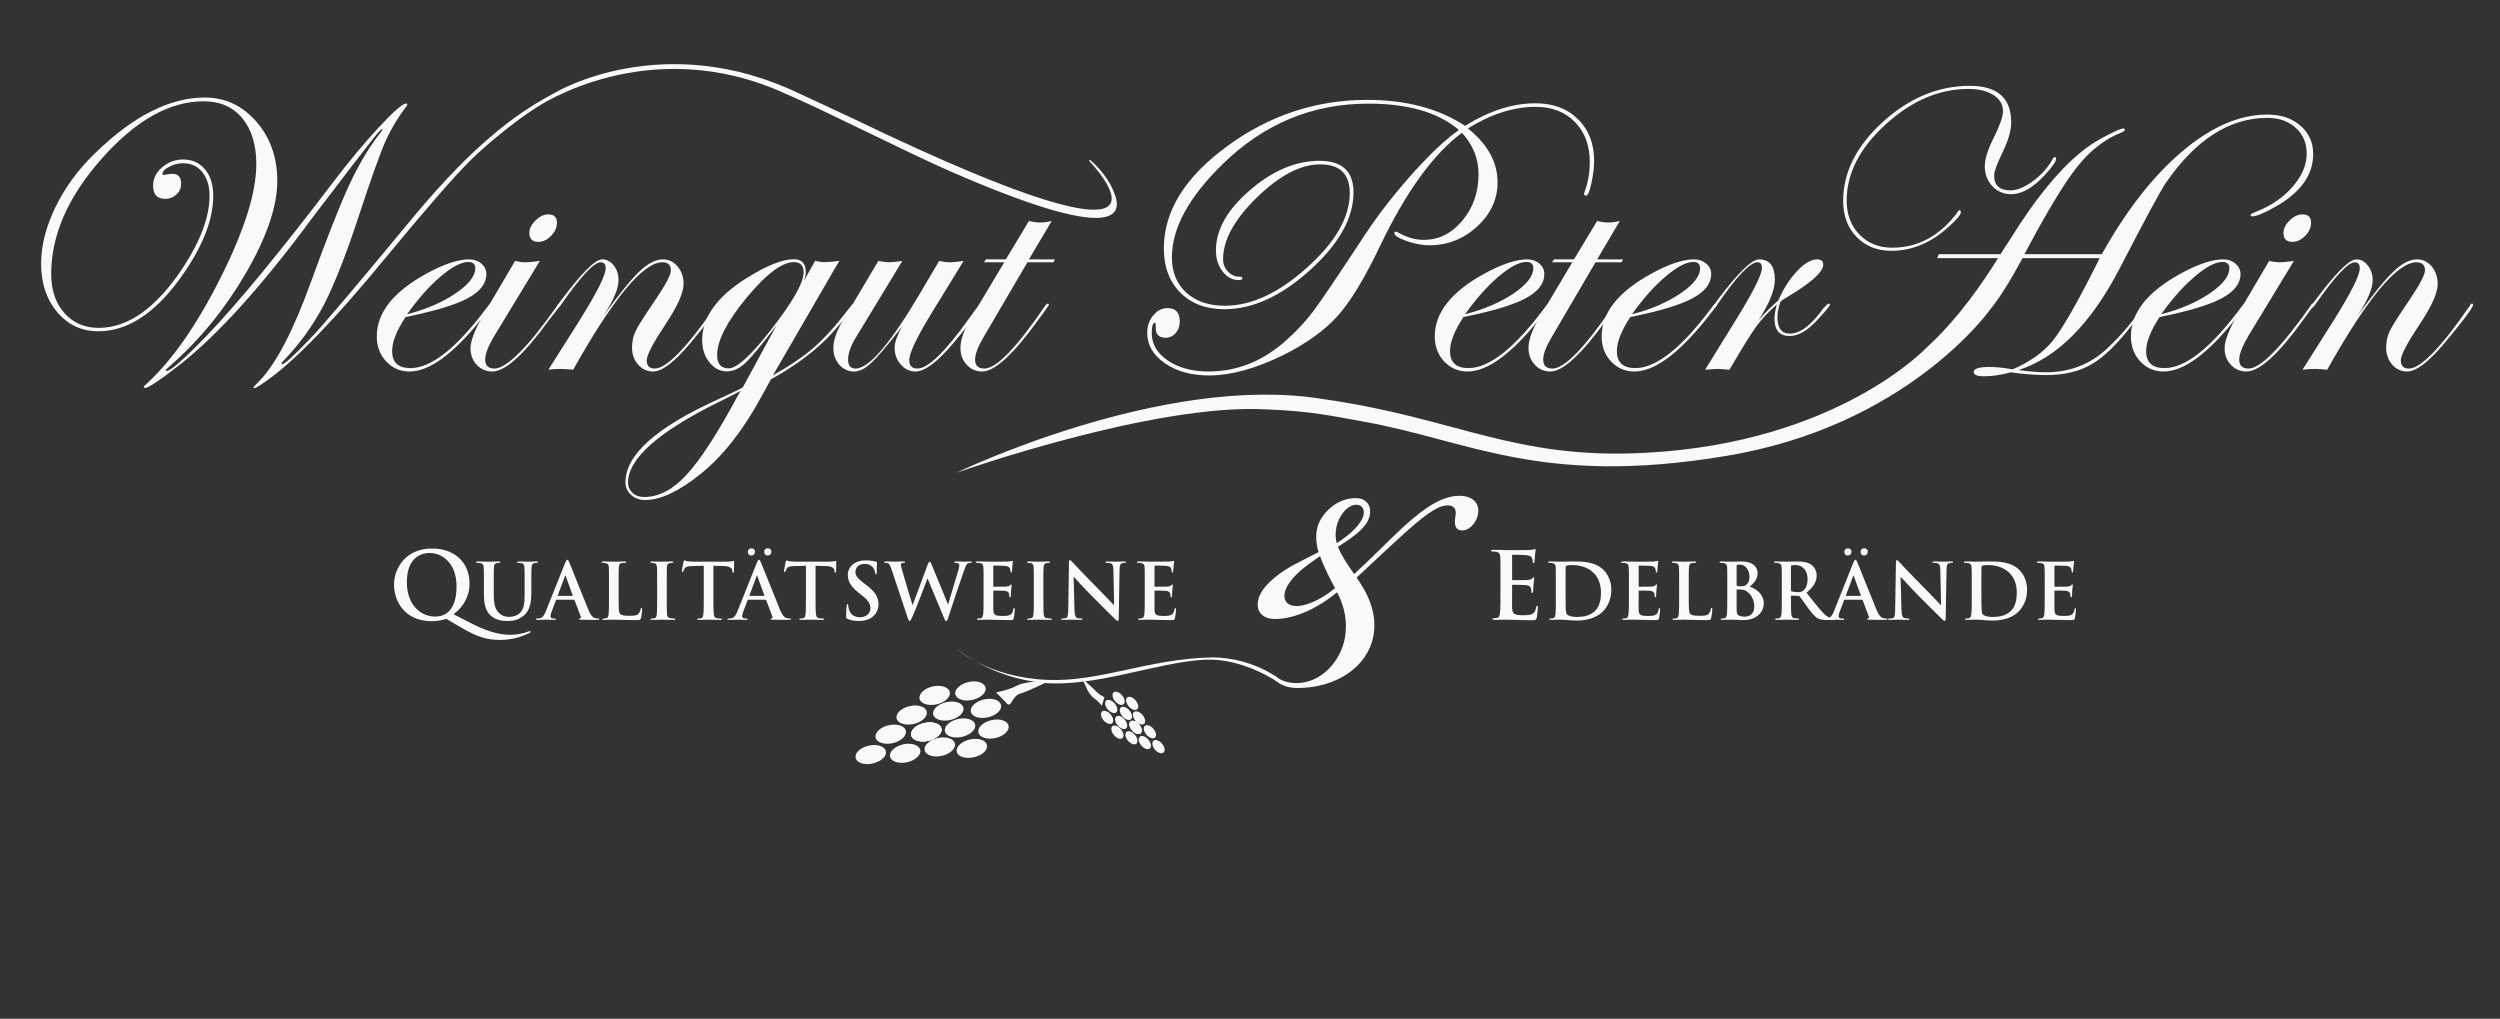 <?xml version="1.0" encoding="utf-8"?>
<!-- Generator: Adobe Illustrator 16.0.0, SVG Export Plug-In . SVG Version: 6.00 Build 0)  -->
<!DOCTYPE svg PUBLIC "-//W3C//DTD SVG 1.1//EN" "http://www.w3.org/Graphics/SVG/1.1/DTD/svg11.dtd">
<svg version="1.1"
	 id="svg6524" inkscape:version="0.48.3.1 r9886" sodipodi:docname="New document 3" xmlns:cc="http://creativecommons.org/ns#" xmlns:svg="http://www.w3.org/2000/svg" xmlns:sodipodi="http://sodipodi.sourceforge.net/DTD/sodipodi-0.dtd" xmlns:dc="http://purl.org/dc/elements/1.1/" xmlns:rdf="http://www.w3.org/1999/02/22-rdf-syntax-ns#" xmlns:inkscape="http://www.inkscape.org/namespaces/inkscape"
	 xmlns="http://www.w3.org/2000/svg" xmlns:xlink="http://www.w3.org/1999/xlink" x="0px" y="0px" width="1058px"
	 height="431.138px" viewBox="-52.555 288.138 1058 431.138" enable-background="new -52.555 288.138 1058 431.138"
	 xml:space="preserve">
<rect x="-52.555" y="288.138" width="1058" height="431.138" fill="#333333" stroke="none"/>
<sodipodi:namedview  inkscape:pageshadow="2" inkscape:window-x="198" inkscape:pageopacity="0.0" inkscape:current-layer="layer1" inkscape:document-units="mm" inkscape:window-height="660" inkscape:window-width="1165" inkscape:window-y="198" inkscape:window-maximized="0" id="namedview6528" bordercolor="#666666" showgrid="false" pagecolor="#ffffff" borderopacity="1.0" inkscape:cx="562.81314" inkscape:cy="311.55037" inkscape:zoom="0.86831672">
	</sodipodi:namedview>
<g id="layer1" inkscape:groupmode="layer" inkscape:label="Layer 1">
	<path id="path50" inkscape:connector-curvature="0" fill="#F9F9F9" d="M140.654,536.215c0-9.494-5.877-14.045-11.282-14.045
		c-5.145,0-9.742,3.305-9.742,12.39c0,9.344,5.658,14.518,11.979,14.518C134.754,549.077,140.654,547.704,140.654,536.215
		 M136.3,550.034c-1.546,0.583-4.061,0.998-6.12,0.998c-11.512,0-15.994-8.508-15.994-15.573c0-6.396,4.597-15.192,16.092-15.192
		c9.378,0,15.873,5.698,15.873,14.881c0,6.904-4.349,11.253-6.8,12.914l7.861,4.037c8.288,4.257,13.502,4.689,16.167,4.689
		c2.047,0,4.932-0.334,7.677-1.384c0.225-0.081,0.416-0.214,0.565-0.214c0.202,0,0.364,0.173,0.364,0.387
		c0,0.202-0.202,0.329-0.461,0.45c-2.365,1.147-6.818,2.936-12.436,2.936c-5.935,0-10.157-1.528-16.617-5.323L136.3,550.034
		L136.3,550.034z"/>
	<path id="path54" inkscape:connector-curvature="0" fill="#F9F9F9" d="M152.238,535.24c0-4.983,0-5.906-0.086-6.938
		c-0.064-1.102-0.318-1.632-1.413-1.857c-0.226-0.074-0.796-0.098-1.263-0.098c-0.358,0-0.548-0.069-0.548-0.312
		c0-0.236,0.214-0.289,0.709-0.289c1.73,0,3.795,0.099,4.764,0.099c0.796,0,2.855-0.099,4.043-0.099
		c0.496,0,0.721,0.053,0.721,0.289c0,0.242-0.202,0.312-0.525,0.312c-0.352,0-0.548,0.022-0.946,0.098
		c-0.894,0.145-1.171,0.71-1.211,1.857c-0.075,1.032-0.075,1.955-0.075,6.938v4.574c0,4.735,0.952,6.725,2.555,8.046
		c1.476,1.217,2.981,1.332,4.101,1.332c1.419,0,3.201-0.461,4.487-1.747c1.811-1.806,1.921-4.759,1.921-8.121v-4.084
		c0-4.983,0-5.906-0.064-6.938c-0.075-1.102-0.329-1.632-1.413-1.857c-0.254-0.074-0.819-0.098-1.188-0.098
		c-0.363,0-0.542-0.069-0.542-0.312c0-0.236,0.231-0.289,0.681-0.289c1.667,0,3.726,0.099,3.767,0.099
		c0.404,0,2.434-0.099,3.714-0.099c0.467,0,0.681,0.053,0.681,0.289c0,0.242-0.173,0.312-0.583,0.312
		c-0.334,0-0.531,0.022-0.946,0.098c-0.871,0.145-1.125,0.71-1.2,1.857c-0.075,1.032-0.075,1.955-0.075,6.938v3.49
		c0,3.633-0.352,7.498-3.097,9.839c-2.318,2.002-4.672,2.377-6.823,2.377c-1.73,0-4.874-0.104-7.25-2.261
		c-1.667-1.529-2.896-3.928-2.896-8.675L152.238,535.24L152.238,535.24z"/>
	<path id="path58" inkscape:connector-curvature="0" fill="#F9F9F9" d="M189.652,540.307c0.161,0,0.202-0.115,0.161-0.213
		l-2.93-8.063c-0.052-0.133-0.075-0.294-0.173-0.294c-0.092,0-0.167,0.161-0.202,0.294l-2.999,8.052
		c-0.052,0.11,0,0.225,0.127,0.225H189.652L189.652,540.307z M182.979,541.946c-0.162,0-0.231,0.068-0.277,0.259l-1.771,4.678
		c-0.329,0.796-0.49,1.586-0.49,1.99c0,0.6,0.277,1.026,1.298,1.026h0.484c0.387,0,0.479,0.046,0.479,0.236
		c0,0.276-0.202,0.346-0.542,0.346c-1.049,0-2.451-0.098-3.472-0.098c-0.346,0-2.134,0.098-3.858,0.098
		c-0.404,0-0.629-0.069-0.629-0.346c0-0.19,0.15-0.236,0.404-0.236c0.289,0,0.756-0.058,1.009-0.069
		c1.505-0.214,2.146-1.326,2.792-2.947l8.213-20.539c0.404-0.963,0.583-1.315,0.894-1.315c0.306,0,0.496,0.294,0.848,1.05
		c0.761,1.794,6.004,15.141,8.092,20.13c1.252,2.93,2.209,3.38,2.89,3.541c0.508,0.093,0.975,0.15,1.367,0.15
		c0.259,0,0.41,0.009,0.41,0.236c0,0.276-0.289,0.346-1.488,0.346c-1.183,0-3.559,0-6.189-0.069
		c-0.583-0.027-0.986-0.027-0.986-0.276c0-0.19,0.138-0.236,0.456-0.294c0.236-0.063,0.467-0.357,0.328-0.738l-2.642-6.933
		c-0.075-0.156-0.167-0.225-0.328-0.225H182.979L182.979,541.946z"/>
	<path id="path62" inkscape:connector-curvature="0" fill="#F9F9F9" d="M209.248,540.989c0,4.199,0,6.46,0.698,7.037
		c0.548,0.479,1.396,0.709,3.968,0.709c1.713,0,2.988-0.027,3.812-0.905c0.375-0.421,0.779-1.338,0.831-1.973
		c0.051-0.288,0.115-0.484,0.38-0.484c0.213,0,0.265,0.167,0.265,0.56c0,0.346-0.225,2.803-0.49,3.761
		c-0.208,0.721-0.363,0.882-2.059,0.882c-2.365,0-4.055-0.075-5.537-0.092c-1.465-0.069-2.642-0.098-3.979-0.098
		c-0.381,0-1.073,0-1.88,0.027c-0.75,0-1.609,0.069-2.25,0.069c-0.421,0-0.646-0.099-0.646-0.346c0-0.145,0.127-0.236,0.508-0.236
		c0.479,0,0.894-0.069,1.2-0.15c0.646-0.133,0.807-0.854,0.934-1.771c0.162-1.396,0.162-3.974,0.162-6.99v-5.751
		c0-4.983,0-5.906-0.052-6.933c-0.075-1.107-0.334-1.632-1.413-1.863c-0.277-0.069-0.669-0.098-1.084-0.098
		c-0.38,0-0.554-0.063-0.554-0.312c0-0.231,0.237-0.289,0.715-0.289c1.546,0,3.587,0.099,4.487,0.099
		c0.785,0,3.172-0.099,4.436-0.099c0.461,0,0.715,0.058,0.715,0.289c0,0.248-0.208,0.312-0.6,0.312c-0.357,0-0.9,0.027-1.292,0.098
		c-0.871,0.145-1.136,0.716-1.211,1.863c-0.063,1.026-0.063,1.949-0.063,6.933L209.248,540.989L209.248,540.989z"/>
	<path id="path66" inkscape:connector-curvature="0" fill="#F9F9F9" d="M225.546,535.24c0-4.983,0-5.906-0.075-6.938
		c-0.046-1.102-0.38-1.673-1.102-1.834c-0.363-0.098-0.778-0.121-1.171-0.121c-0.334,0-0.536-0.069-0.536-0.341
		c0-0.207,0.254-0.26,0.773-0.26c1.263,0,3.322,0.099,4.274,0.099c0.819,0,2.751-0.099,3.991-0.099c0.415,0,0.681,0.053,0.681,0.26
		c0,0.271-0.173,0.341-0.531,0.341c-0.312,0-0.583,0.022-0.986,0.098c-0.859,0.145-1.136,0.71-1.211,1.857
		c-0.032,1.032-0.032,1.955-0.032,6.938v5.751c0,3.178,0,5.744,0.11,7.151c0.115,0.889,0.34,1.477,1.315,1.604
		c0.456,0.081,1.188,0.156,1.685,0.156c0.363,0,0.513,0.086,0.513,0.235c0,0.243-0.265,0.347-0.605,0.347
		c-2.175,0-4.245-0.104-5.116-0.104c-0.761,0-2.82,0.104-4.112,0.104c-0.438,0-0.664-0.104-0.664-0.347
		c0-0.149,0.122-0.235,0.502-0.235c0.508,0,0.888-0.075,1.188-0.156c0.657-0.127,0.859-0.669,0.946-1.62
		c0.167-1.391,0.167-3.957,0.167-7.135v-5.751H225.546z"/>
	<path id="path70" inkscape:connector-curvature="0" fill="#F9F9F9" d="M245.28,527.577l-4.874,0.133
		c-1.897,0.064-2.682,0.231-3.178,0.935c-0.323,0.508-0.501,0.889-0.554,1.148c-0.075,0.276-0.173,0.415-0.363,0.415
		c-0.231,0-0.289-0.173-0.289-0.531c0-0.524,0.617-3.507,0.681-3.766c0.086-0.427,0.202-0.623,0.392-0.623
		c0.266,0,0.594,0.329,1.413,0.397c0.935,0.093,2.186,0.156,3.259,0.156h12.966c1.038,0,1.765-0.093,2.261-0.156
		c0.479-0.109,0.744-0.166,0.883-0.166c0.219,0,0.254,0.201,0.254,0.674c0,0.704-0.104,2.959-0.104,3.808
		c-0.019,0.346-0.098,0.53-0.289,0.53c-0.265,0-0.34-0.173-0.352-0.669l-0.052-0.347c-0.052-0.87-0.935-1.771-3.853-1.834
		l-4.119-0.104v13.41c0,3.017,0,5.595,0.162,7.002c0.115,0.905,0.317,1.627,1.28,1.759c0.467,0.081,1.171,0.15,1.667,0.15
		c0.352,0,0.53,0.093,0.53,0.236c0,0.248-0.242,0.346-0.623,0.346c-2.174,0-4.233-0.098-5.156-0.098
		c-0.727,0-2.797,0.098-4.101,0.098c-0.415,0-0.669-0.098-0.669-0.346c0-0.144,0.15-0.236,0.542-0.236
		c0.49,0,0.883-0.069,1.177-0.15c0.652-0.133,0.848-0.854,0.958-1.771c0.15-1.396,0.15-3.974,0.15-6.99L245.28,527.577
		L245.28,527.577z"/>
	<path id="path74" inkscape:connector-curvature="0" fill="#F9F9F9" d="M270.829,521.671c0-0.622,0.468-1.511,1.518-1.511
		c0.83,0,1.54,0.536,1.54,1.436c0,0.9-0.635,1.633-1.592,1.633C271.256,523.229,270.829,522.369,270.829,521.671 M270.755,540.307
		c0.167,0,0.196-0.115,0.167-0.213l-2.953-8.063c-0.009-0.139-0.058-0.294-0.145-0.294c-0.104,0-0.178,0.155-0.207,0.294
		l-2.994,8.052c-0.041,0.11,0,0.225,0.116,0.225H270.755L270.755,540.307z M263.932,521.671c0-0.6,0.455-1.471,1.499-1.471
		c0.837,0,1.534,0.508,1.534,1.396c0,0.9-0.611,1.633-1.557,1.633C264.347,523.229,263.932,522.369,263.932,521.671
		 M264.081,541.946c-0.149,0-0.225,0.068-0.276,0.259l-1.782,4.678c-0.306,0.796-0.49,1.586-0.49,1.99
		c0,0.6,0.317,1.026,1.326,1.026h0.49c0.369,0,0.484,0.046,0.484,0.236c0,0.276-0.196,0.346-0.56,0.346
		c-1.049,0-2.439-0.098-3.478-0.098c-0.323,0-2.146,0.098-3.853,0.098c-0.416,0-0.629-0.069-0.629-0.346
		c0-0.19,0.15-0.236,0.403-0.236c0.277,0,0.75-0.058,1.01-0.069c1.517-0.214,2.122-1.326,2.792-2.947l8.201-20.539
		c0.404-0.963,0.605-1.315,0.923-1.315c0.288,0,0.479,0.294,0.796,1.05c0.808,1.794,6.039,15.141,8.121,20.13
		c1.269,2.93,2.203,3.38,2.872,3.541c0.514,0.093,0.998,0.15,1.379,0.15c0.306,0,0.438,0.009,0.438,0.236
		c0,0.276-0.306,0.346-1.518,0.346c-1.147,0-3.559,0-6.177-0.069c-0.583-0.027-0.986-0.027-0.986-0.276
		c0-0.19,0.144-0.236,0.484-0.294c0.196-0.063,0.455-0.357,0.271-0.738l-2.602-6.933c-0.075-0.156-0.173-0.225-0.34-0.225H264.081
		L264.081,541.946z"/>
	<path id="path78" inkscape:connector-curvature="0" fill="#F9F9F9" d="M288.504,527.577l-4.879,0.133
		c-1.893,0.064-2.677,0.231-3.173,0.935c-0.334,0.508-0.484,0.889-0.548,1.148c-0.063,0.276-0.167,0.415-0.357,0.415
		c-0.254,0-0.3-0.173-0.3-0.531c0-0.524,0.629-3.507,0.681-3.766c0.115-0.427,0.189-0.623,0.403-0.623
		c0.277,0,0.605,0.329,1.401,0.397c0.946,0.093,2.187,0.156,3.259,0.156h12.955c1.056,0,1.776-0.093,2.272-0.156
		c0.467-0.109,0.744-0.166,0.899-0.166c0.196,0,0.236,0.201,0.236,0.674c0,0.704-0.086,2.959-0.086,3.808
		c-0.041,0.346-0.104,0.53-0.306,0.53c-0.277,0-0.329-0.173-0.352-0.669l-0.052-0.347c-0.052-0.87-0.94-1.771-3.854-1.834
		l-4.118-0.104v13.41c0,3.017,0,5.595,0.174,7.002c0.104,0.905,0.271,1.627,1.269,1.759c0.455,0.081,1.159,0.15,1.679,0.15
		c0.34,0,0.524,0.093,0.524,0.236c0,0.248-0.282,0.346-0.64,0.346c-2.151,0-4.234-0.098-5.122-0.098
		c-0.75,0-2.814,0.098-4.112,0.098c-0.433,0-0.675-0.098-0.675-0.346c0-0.144,0.144-0.236,0.524-0.236
		c0.49,0,0.877-0.069,1.183-0.15c0.657-0.133,0.859-0.854,0.951-1.771c0.162-1.396,0.162-3.974,0.162-6.99L288.504,527.577
		L288.504,527.577z"/>
	<path id="path82" inkscape:connector-curvature="0" fill="#F9F9F9" d="M306.168,550.074c-0.53-0.237-0.635-0.381-0.635-1.102
		c0-1.817,0.156-3.755,0.202-4.28c0-0.507,0.104-0.859,0.381-0.859c0.282,0,0.317,0.289,0.317,0.56c0,0.427,0.139,1.113,0.294,1.667
		c0.715,2.411,2.636,3.299,4.684,3.299c2.93,0,4.384-1.989,4.384-3.72c0-1.621-0.514-3.114-3.219-5.237l-1.488-1.183
		c-3.593-2.803-4.856-5.093-4.856-7.752c0-3.593,3.011-6.183,7.556-6.183c2.135,0,3.501,0.328,4.36,0.56
		c0.289,0.069,0.45,0.161,0.45,0.393c0,0.432-0.109,1.366-0.109,3.934c0,0.727-0.116,0.986-0.381,0.986
		c-0.225,0-0.312-0.208-0.312-0.589c0-0.312-0.167-1.32-0.865-2.18c-0.49-0.612-1.437-1.593-3.559-1.593
		c-2.417,0-3.905,1.413-3.905,3.375c0,1.511,0.773,2.646,3.473,4.7l0.923,0.687c3.962,2.977,5.358,5.231,5.358,8.346
		c0,1.897-0.732,4.153-3.086,5.688c-1.604,1.05-3.461,1.355-5.18,1.355C309.046,550.946,307.569,550.703,306.168,550.074"/>
	<path id="path86" inkscape:connector-curvature="0" fill="#F9F9F9" d="M324.69,528.969c-0.392-1.223-0.761-2.013-1.223-2.336
		c-0.346-0.248-1.004-0.289-1.304-0.289c-0.329,0-0.519-0.027-0.519-0.311c0-0.231,0.253-0.289,0.721-0.289
		c1.707,0,3.501,0.099,3.801,0.099c0.282,0,1.719-0.099,3.628-0.099c0.467,0,0.692,0.099,0.692,0.289
		c0,0.282-0.277,0.311-0.605,0.311c-0.266,0-0.577,0-0.79,0.127c-0.306,0.116-0.375,0.358-0.375,0.728
		c0,0.409,0.316,1.517,0.727,3.011c0.542,2.146,3.582,12.065,4.164,13.9h0.104l6.344-17.056c0.329-0.894,0.577-1.183,0.831-1.183
		c0.357,0,0.53,0.502,0.963,1.546l6.783,16.444h0.092c0.577-2.175,3.219-10.826,4.367-14.65c0.213-0.756,0.328-1.437,0.328-1.886
		c0-0.531-0.288-0.981-1.592-0.981c-0.328,0-0.554-0.109-0.554-0.311c0-0.231,0.277-0.289,0.773-0.289
		c1.701,0,3.103,0.099,3.396,0.099c0.226,0,1.627-0.099,2.711-0.099c0.358,0,0.601,0.058,0.601,0.26c0,0.23-0.167,0.34-0.479,0.34
		c-0.329,0-0.772,0.028-1.142,0.145c-0.768,0.306-1.147,1.615-1.828,3.472c-1.494,4.136-4.943,14.541-6.535,19.432
		c-0.353,1.159-0.52,1.558-0.969,1.558c-0.317,0-0.508-0.398-0.986-1.632l-6.823-16.375h-0.053
		c-0.617,1.667-4.978,13.266-6.379,16.254c-0.635,1.355-0.796,1.753-1.177,1.753c-0.346,0-0.467-0.375-0.755-1.205L324.69,528.969
		L324.69,528.969z"/>
	<path id="path90" inkscape:connector-curvature="0" fill="#F9F9F9" d="M363.693,535.24c0-4.983,0-5.906-0.063-6.938
		c-0.075-1.102-0.317-1.632-1.401-1.857c-0.266-0.074-0.808-0.098-1.293-0.098c-0.34,0-0.553-0.069-0.553-0.312
		c0-0.236,0.242-0.289,0.721-0.289c0.882,0,1.846,0.028,2.664,0.028c0.837,0.022,1.592,0.069,2.036,0.069
		c1.073,0,7.567,0,8.184-0.047c0.623-0.052,1.165-0.115,1.401-0.185c0.168-0.041,0.364-0.133,0.537-0.133
		c0.161,0,0.196,0.133,0.196,0.295c0,0.23-0.174,0.611-0.277,2.134c-0.019,0.323-0.092,1.765-0.139,2.163
		c-0.032,0.149-0.115,0.357-0.34,0.357c-0.214,0-0.289-0.173-0.289-0.473c0-0.226-0.027-0.773-0.207-1.165
		c-0.214-0.583-0.537-0.992-2.181-1.188c-0.548-0.058-3.979-0.115-4.637-0.115c-0.178,0-0.242,0.087-0.242,0.312v8.282
		c0,0.242,0.042,0.357,0.242,0.357c0.721,0,4.47,0,5.243-0.041c0.768-0.075,1.264-0.185,1.54-0.52
		c0.242-0.265,0.381-0.421,0.531-0.421c0.127,0,0.225,0.063,0.225,0.271c0,0.202-0.133,0.71-0.26,2.359
		c-0.023,0.651-0.115,1.989-0.115,2.215c0,0.265,0,0.623-0.306,0.623c-0.214,0-0.3-0.145-0.3-0.283
		c-0.028-0.34-0.028-0.755-0.127-1.193c-0.15-0.641-0.605-1.125-1.823-1.286c-0.628-0.075-3.864-0.087-4.66-0.087
		c-0.149,0-0.19,0.121-0.19,0.341v2.572c0,1.102-0.032,4.124,0,5.064c0.064,2.255,0.606,2.757,3.933,2.757
		c0.843,0,2.209,0,3.069-0.393c0.859-0.397,1.233-1.078,1.465-2.423c0.074-0.357,0.127-0.49,0.381-0.49
		c0.236,0,0.236,0.26,0.236,0.583c0,0.762-0.236,2.987-0.428,3.651c-0.202,0.83-0.519,0.83-1.753,0.83
		c-2.445,0-4.239-0.069-5.652-0.086c-1.401-0.075-2.428-0.104-3.403-0.104c-0.375,0-1.084,0-1.862,0.028
		c-0.762,0-1.609,0.075-2.273,0.075c-0.421,0-0.646-0.104-0.646-0.347c0-0.149,0.121-0.236,0.542-0.236
		c0.473,0,0.854-0.075,1.159-0.155c0.658-0.127,0.796-0.854,0.964-1.771c0.149-1.396,0.149-3.969,0.149-6.985v-5.75L363.693,535.24z
		"/>
	<path id="path94" inkscape:connector-curvature="0" fill="#F9F9F9" d="M384.959,535.24c0-4.983,0-5.906-0.064-6.938
		c-0.062-1.102-0.391-1.673-1.102-1.834c-0.357-0.098-0.795-0.121-1.182-0.121c-0.334,0-0.52-0.069-0.52-0.341
		c0-0.207,0.248-0.26,0.768-0.26c1.252,0,3.322,0.099,4.268,0.099c0.814,0,2.746-0.099,3.969-0.099c0.422,0,0.721,0.053,0.721,0.26
		c0,0.271-0.213,0.341-0.525,0.341c-0.334,0-0.611,0.022-0.975,0.098c-0.898,0.145-1.164,0.71-1.24,1.857
		c-0.074,1.032-0.074,1.955-0.074,6.938v5.751c0,3.178,0,5.744,0.15,7.151c0.098,0.889,0.316,1.477,1.314,1.604
		c0.455,0.081,1.16,0.156,1.668,0.156c0.363,0,0.512,0.086,0.512,0.235c0,0.243-0.248,0.347-0.629,0.347
		c-2.145,0-4.215-0.104-5.074-0.104c-0.762,0-2.832,0.104-4.137,0.104c-0.426,0-0.662-0.104-0.662-0.347
		c0-0.149,0.133-0.235,0.523-0.235c0.496,0,0.9-0.075,1.201-0.156c0.635-0.127,0.836-0.669,0.939-1.62
		c0.15-1.391,0.15-3.957,0.15-7.135V535.24L384.959,535.24z"/>
	<path id="path98" inkscape:connector-curvature="0" fill="#F9F9F9" d="M402.165,546.032c0.062,2.532,0.496,3.386,1.154,3.64
		c0.553,0.167,1.17,0.225,1.689,0.225c0.381,0,0.564,0.046,0.564,0.236c0,0.277-0.295,0.346-0.744,0.346
		c-2.145,0-3.443-0.098-4.066-0.098c-0.287,0-1.816,0.098-3.535,0.098c-0.422,0-0.721-0.041-0.721-0.346
		c0-0.19,0.201-0.236,0.531-0.236c0.414,0,0.996-0.058,1.482-0.155c0.824-0.271,0.969-1.24,1.02-4.066l0.277-19.356
		c0-0.687,0.115-1.137,0.416-1.137c0.369,0,0.668,0.433,1.229,1.016c0.391,0.433,5.357,5.756,10.127,10.497
		c2.227,2.227,6.65,6.938,7.223,7.476h0.133l-0.301-14.696c-0.053-1.984-0.346-2.602-1.137-2.948
		c-0.484-0.184-1.268-0.184-1.719-0.184c-0.393,0-0.529-0.11-0.529-0.306c0-0.26,0.373-0.289,0.842-0.289
		c1.707,0,3.275,0.099,3.979,0.099c0.348,0,1.58-0.099,3.189-0.099c0.428,0,0.744,0.028,0.744,0.289
		c0,0.196-0.189,0.306-0.582,0.306c-0.316,0-0.582,0-0.975,0.104c-0.924,0.236-1.17,0.94-1.211,2.769l-0.34,20.625
		c0,0.732-0.15,1.032-0.445,1.032c-0.369,0-0.754-0.369-1.117-0.738c-2.049-1.943-6.248-6.229-9.633-9.597
		c-3.576-3.548-7.215-7.62-7.793-8.242h-0.115L402.165,546.032L402.165,546.032z"/>
	<path id="path102" inkscape:connector-curvature="0" fill="#F9F9F9" d="M431.907,535.24c0-4.983,0-5.906-0.062-6.938
		c-0.059-1.102-0.301-1.632-1.402-1.857c-0.266-0.074-0.809-0.098-1.264-0.098c-0.381,0-0.559-0.069-0.559-0.312
		c0-0.236,0.219-0.289,0.715-0.289c0.883,0,1.828,0.028,2.635,0.028c0.871,0.022,1.621,0.069,2.078,0.069
		c1.031,0,7.566,0,8.154-0.047c0.646-0.052,1.166-0.115,1.42-0.185c0.178-0.041,0.363-0.133,0.518-0.133
		c0.162,0,0.215,0.133,0.215,0.295c0,0.23-0.168,0.611-0.254,2.134c-0.053,0.323-0.115,1.765-0.191,2.163
		c-0.008,0.149-0.092,0.357-0.316,0.357s-0.299-0.173-0.299-0.473c0-0.226-0.043-0.773-0.191-1.165
		c-0.213-0.583-0.564-0.992-2.186-1.188c-0.572-0.058-4.004-0.115-4.66-0.115c-0.15,0-0.215,0.087-0.215,0.312v8.282
		c0,0.242,0.01,0.357,0.215,0.357c0.744,0,4.48,0,5.242-0.041c0.797-0.075,1.275-0.185,1.58-0.52
		c0.215-0.265,0.352-0.421,0.514-0.421c0.127,0,0.225,0.063,0.225,0.271c0,0.202-0.133,0.71-0.26,2.359
		c-0.014,0.651-0.127,1.989-0.127,2.215c0,0.265,0,0.623-0.293,0.623c-0.225,0-0.289-0.145-0.289-0.283
		c-0.053-0.34-0.053-0.755-0.139-1.193c-0.172-0.641-0.617-1.125-1.834-1.286c-0.629-0.075-3.875-0.087-4.631-0.087
		c-0.191,0-0.203,0.121-0.203,0.341v2.572c0,1.102-0.041,4.124,0,5.064c0.064,2.255,0.578,2.757,3.918,2.757
		c0.854,0,2.219,0,3.068-0.393c0.871-0.397,1.25-1.078,1.477-2.423c0.074-0.357,0.137-0.49,0.369-0.49
		c0.258,0,0.258,0.26,0.258,0.583c0,0.762-0.258,2.987-0.438,3.651c-0.225,0.83-0.508,0.83-1.742,0.83
		c-2.475,0-4.273-0.069-5.676-0.086c-1.4-0.075-2.41-0.104-3.408-0.104c-0.357,0-1.072,0-1.846,0.028
		c-0.768,0-1.615,0.075-2.268,0.075c-0.42,0-0.639-0.104-0.639-0.347c0-0.149,0.098-0.236,0.518-0.236
		c0.479,0,0.883-0.075,1.178-0.155c0.641-0.127,0.807-0.854,0.934-1.771c0.162-1.396,0.162-3.969,0.162-6.985v-5.75V535.24z"/>
	<path id="path106" inkscape:connector-curvature="0" fill="#F9F9F9" d="M582.438,532.204c0-5.97,0-7.06-0.076-8.306
		c-0.074-1.338-0.391-1.973-1.672-2.243c-0.316-0.069-0.998-0.121-1.545-0.121c-0.434,0-0.664-0.069-0.664-0.357
		c0-0.271,0.266-0.352,0.854-0.352c1.062,0,2.209,0.052,3.195,0.052c1.004,0.027,1.916,0.075,2.457,0.075
		c1.252,0,9.055,0,9.828-0.046c0.727-0.081,1.355-0.15,1.674-0.236c0.201-0.028,0.443-0.145,0.617-0.145
		c0.189,0,0.236,0.145,0.236,0.352c0,0.271-0.186,0.732-0.312,2.562c-0.041,0.38-0.098,2.099-0.201,2.566
		c-0.023,0.19-0.098,0.438-0.393,0.438c-0.266,0-0.34-0.208-0.34-0.554c0-0.277-0.053-0.94-0.242-1.431
		c-0.277-0.675-0.658-1.147-2.643-1.396c-0.652-0.069-4.775-0.156-5.561-0.156c-0.201,0-0.275,0.11-0.275,0.404v9.915
		c0,0.288,0.057,0.432,0.275,0.432c0.877,0,5.377,0,6.27-0.069c0.947-0.074,1.529-0.195,1.881-0.594
		c0.295-0.317,0.449-0.508,0.635-0.508c0.162,0,0.293,0.069,0.293,0.307c0,0.242-0.166,0.864-0.316,2.866
		c-0.053,0.784-0.162,2.359-0.162,2.618c0,0.335,0,0.768-0.369,0.768c-0.271,0-0.34-0.161-0.34-0.381
		c-0.053-0.387-0.053-0.905-0.15-1.39c-0.195-0.791-0.75-1.379-2.203-1.534c-0.75-0.081-4.619-0.122-5.578-0.122
		c-0.178,0-0.236,0.167-0.236,0.416v3.085c0,1.339-0.045,4.938,0,6.068c0.076,2.711,0.711,3.316,4.719,3.316
		c0.998,0,2.664,0,3.686-0.479c1.027-0.485,1.506-1.292,1.771-2.913c0.074-0.421,0.143-0.588,0.408-0.588
		c0.318,0,0.318,0.317,0.318,0.721c0,0.899-0.318,3.564-0.49,4.343c-0.307,1.026-0.629,1.026-2.123,1.026
		c-2.953,0-5.105-0.074-6.795-0.115c-1.695-0.08-2.895-0.115-4.072-0.115c-0.449,0-1.309,0-2.232,0.032
		c-0.922,0-1.932,0.081-2.715,0.081c-0.514,0-0.809-0.115-0.809-0.41c0-0.185,0.168-0.317,0.652-0.317
		c0.582,0,1.061-0.069,1.412-0.155c0.791-0.144,0.975-1.004,1.143-2.146c0.189-1.655,0.189-4.759,0.189-8.352v-6.916
		L582.438,532.204z"/>
	<path id="path110" inkscape:connector-curvature="0" fill="#F9F9F9" d="M609.999,538.818c0,3.483,0.023,6.004,0.057,6.604
		c0.043,0.831,0.1,2.146,0.354,2.509c0.443,0.623,1.725,1.292,4.297,1.292c3.34,0,5.543-0.657,7.531-2.341
		c2.082-1.806,2.74-4.788,2.74-8.15c0-4.152-1.742-6.835-3.143-8.167c-3.012-2.884-6.76-3.288-9.281-3.288
		c-0.674,0-1.891,0.109-2.145,0.242c-0.289,0.122-0.387,0.283-0.387,0.635c-0.023,1.131-0.023,3.951-0.023,6.558V538.818z
		 M605.885,535.241c0-4.983,0-5.906-0.045-6.938c-0.064-1.102-0.336-1.633-1.408-1.863c-0.266-0.069-0.842-0.099-1.285-0.099
		c-0.365,0-0.555-0.062-0.555-0.306c0-0.236,0.225-0.288,0.744-0.288c1.701,0,3.777,0.093,4.689,0.093
		c1.021,0,3.08-0.093,5.053-0.093c4.066,0,9.539,0,13.104,3.727c1.656,1.701,3.178,4.412,3.178,8.311
		c0,4.124-1.73,7.256-3.576,9.137c-1.492,1.528-4.914,3.841-10.951,3.841c-1.189,0-2.516-0.086-3.762-0.189
		c-1.234-0.093-2.383-0.19-3.195-0.19c-0.387,0-1.107,0-1.869,0.027c-0.762,0-1.609,0.069-2.266,0.069
		c-0.404,0-0.658-0.098-0.658-0.346c0-0.145,0.139-0.236,0.508-0.236c0.508,0,0.912-0.069,1.199-0.15
		c0.646-0.127,0.814-0.854,0.957-1.771c0.139-1.396,0.139-3.974,0.139-6.99V535.241L605.885,535.241z"/>
	<path id="path114" inkscape:connector-curvature="0" fill="#F9F9F9" d="M636.803,535.24c0-4.983,0-5.906-0.074-6.938
		c-0.076-1.102-0.328-1.632-1.42-1.857c-0.248-0.074-0.807-0.098-1.262-0.098c-0.375,0-0.584-0.069-0.584-0.312
		c0-0.236,0.248-0.289,0.75-0.289c0.871,0,1.834,0.028,2.637,0.028c0.842,0.022,1.598,0.069,2.076,0.069
		c1.037,0,7.545,0,8.172-0.047c0.623-0.052,1.119-0.115,1.391-0.185c0.18-0.041,0.387-0.133,0.549-0.133
		c0.143,0,0.189,0.133,0.189,0.295c0,0.23-0.178,0.611-0.271,2.134c-0.027,0.323-0.08,1.765-0.166,2.163
		c-0.006,0.149-0.1,0.357-0.324,0.357c-0.248,0-0.287-0.173-0.287-0.473c0-0.226-0.023-0.773-0.203-1.165
		c-0.225-0.583-0.541-0.992-2.168-1.188c-0.582-0.058-3.998-0.115-4.672-0.115c-0.162,0-0.207,0.087-0.207,0.312v8.282
		c0,0.242,0.008,0.357,0.207,0.357c0.721,0,4.48,0,5.23-0.041c0.785-0.075,1.293-0.185,1.576-0.52
		c0.236-0.265,0.361-0.421,0.523-0.421c0.127,0,0.227,0.063,0.227,0.271c0,0.202-0.111,0.71-0.26,2.359
		c-0.023,0.651-0.127,1.989-0.127,2.215c0,0.265,0,0.623-0.295,0.623c-0.225,0-0.289-0.145-0.289-0.283
		c-0.031-0.34-0.031-0.755-0.137-1.193c-0.15-0.641-0.635-1.125-1.836-1.286c-0.621-0.075-3.852-0.087-4.648-0.087
		c-0.16,0-0.172,0.121-0.172,0.341v2.572c0,1.102-0.053,4.124,0,5.064c0.045,2.255,0.564,2.757,3.922,2.757
		c0.848,0,2.215,0,3.057-0.393c0.877-0.397,1.24-1.078,1.482-2.423c0.068-0.357,0.139-0.49,0.352-0.49
		c0.254,0,0.254,0.26,0.254,0.583c0,0.762-0.254,2.987-0.404,3.651c-0.248,0.83-0.541,0.83-1.77,0.83
		c-2.447,0-4.27-0.069-5.682-0.086c-1.379-0.075-2.4-0.104-3.387-0.104c-0.363,0-1.078,0-1.857,0.028
		c-0.76,0-1.625,0.075-2.266,0.075c-0.416,0-0.652-0.104-0.652-0.347c0-0.149,0.139-0.236,0.525-0.236
		c0.484,0,0.9-0.075,1.164-0.155c0.658-0.127,0.809-0.854,0.965-1.771c0.172-1.396,0.172-3.969,0.172-6.985v-5.75V535.24z"/>
	<path id="path118" inkscape:connector-curvature="0" fill="#F9F9F9" d="M662.127,540.989c0,4.199,0,6.46,0.697,7.037
		c0.572,0.479,1.414,0.709,3.957,0.709c1.73,0,3.039-0.027,3.83-0.905c0.41-0.421,0.795-1.338,0.854-1.973
		c0.027-0.288,0.109-0.484,0.363-0.484c0.225,0,0.266,0.167,0.266,0.56c0,0.346-0.219,2.803-0.496,3.761
		c-0.189,0.721-0.369,0.882-2.059,0.882c-2.359,0-4.055-0.075-5.525-0.092c-1.471-0.069-2.648-0.098-4.004-0.098
		c-0.334,0-1.055,0-1.852,0.027c-0.744,0-1.627,0.069-2.266,0.069c-0.41,0-0.641-0.099-0.641-0.346c0-0.145,0.115-0.236,0.508-0.236
		c0.49,0,0.904-0.069,1.199-0.15c0.629-0.133,0.803-0.854,0.957-1.771c0.139-1.396,0.139-3.974,0.139-6.99v-5.751
		c0-4.983,0-5.906-0.062-6.933c-0.064-1.107-0.328-1.632-1.396-1.863c-0.293-0.069-0.646-0.098-1.09-0.098
		c-0.363,0-0.559-0.063-0.559-0.312c0-0.231,0.219-0.289,0.709-0.289c1.539,0,3.609,0.099,4.492,0.099
		c0.785,0,3.189-0.099,4.441-0.099c0.479,0,0.703,0.058,0.703,0.289c0,0.248-0.201,0.312-0.588,0.312s-0.877,0.027-1.279,0.098
		c-0.883,0.145-1.137,0.716-1.217,1.863c-0.082,1.026-0.082,1.949-0.082,6.933V540.989L662.127,540.989z"/>
	<path id="path122" inkscape:connector-curvature="0" fill="#F9F9F9" d="M686.686,538.42c-0.697-0.507-1.441-0.738-2.729-0.796
		c-0.564-0.046-0.912-0.046-1.396-0.046c-0.121,0-0.178,0.081-0.178,0.254v7.74c0,2.151,0.098,2.711,1.158,3.138
		c0.848,0.369,1.615,0.393,2.365,0.393c1.471,0,3.939-0.791,3.939-4.205C689.846,542.891,689.167,540.145,686.686,538.42
		 M682.383,535.784c0,0.271,0.098,0.323,0.219,0.352c0.293,0.081,0.789,0.11,1.533,0.11c1.068,0,1.795-0.139,2.348-0.629
		c0.871-0.675,1.338-1.846,1.338-3.473c0-2.186-1.285-5.058-4.082-5.058c-0.469,0-0.75,0-1.086,0.069
		c-0.213,0.062-0.27,0.195-0.27,0.559V535.784L682.383,535.784z M678.432,535.242c0-4.989,0-5.906-0.053-6.938
		c-0.074-1.102-0.34-1.633-1.43-1.863c-0.236-0.069-0.801-0.099-1.258-0.099c-0.34,0-0.547-0.062-0.547-0.305
		c0-0.237,0.219-0.289,0.715-0.289c1.725,0,3.801,0.093,4.447,0.093c1.621,0,2.895-0.093,3.99-0.093
		c5.918,0,6.957,3.179,6.957,4.897c0,2.682-1.541,4.297-3.34,5.75c2.705,0.9,5.957,3.213,5.957,7.054
		c0,3.49-2.705,7.124-8.715,7.124c-0.402,0-1.35-0.069-2.301-0.093c-0.986-0.069-1.955-0.099-2.451-0.099
		c-0.363,0-1.084,0-1.852,0.028c-0.773,0-1.604,0.069-2.268,0.069c-0.426,0-0.645-0.099-0.645-0.347
		c0-0.144,0.127-0.236,0.508-0.236c0.506,0,0.881-0.069,1.176-0.15c0.664-0.133,0.818-0.854,0.969-1.771
		c0.139-1.396,0.139-3.974,0.139-6.99v-5.745V535.242z"/>
	<path id="path126" inkscape:connector-curvature="0" fill="#F9F9F9" d="M705.375,537.831c0,0.335,0.062,0.49,0.287,0.589
		c0.697,0.207,1.662,0.312,2.486,0.312c1.303,0,1.748-0.133,2.301-0.565c1.01-0.698,1.961-2.209,1.961-4.892
		c0-4.66-3.068-5.998-5-5.998c-0.83,0-1.42,0.052-1.748,0.144c-0.225,0.069-0.289,0.185-0.289,0.45v9.961H705.375z M701.504,535.241
		c0-4.983,0-5.906-0.062-6.938c-0.059-1.102-0.318-1.632-1.385-1.862c-0.266-0.069-0.848-0.099-1.305-0.099
		c-0.352,0-0.541-0.063-0.541-0.306c0-0.236,0.236-0.289,0.715-0.289c1.725,0,3.795,0.093,4.488,0.093
		c1.113,0,3.586-0.093,4.596-0.093c2.088,0,4.273,0.185,6.033,1.407c0.924,0.617,2.209,2.302,2.209,4.465
		c0,2.422-0.998,4.672-4.297,7.348c2.906,3.657,5.156,6.57,7.082,8.6c1.818,1.904,3.18,2.129,3.67,2.21
		c0.352,0.063,0.656,0.121,0.91,0.121c0.266,0,0.404,0.092,0.404,0.236c0,0.276-0.23,0.346-0.629,0.346h-3.098
		c-1.846,0-2.646-0.185-3.512-0.64c-1.408-0.738-2.643-2.273-4.477-4.799c-1.309-1.8-2.814-4.032-3.24-4.505
		c-0.174-0.196-0.357-0.23-0.602-0.23l-2.836-0.087c-0.15,0-0.254,0.087-0.254,0.288v0.45c0,3.045,0,5.623,0.148,7.02
		c0.105,0.917,0.318,1.638,1.275,1.771c0.484,0.081,1.211,0.149,1.615,0.149c0.254,0,0.398,0.093,0.398,0.236
		c0,0.248-0.23,0.347-0.664,0.347c-1.902,0-4.338-0.099-4.793-0.099c-0.635,0-2.705,0.099-4.008,0.099
		c-0.422,0-0.658-0.099-0.658-0.347c0-0.144,0.15-0.236,0.52-0.236c0.502,0,0.904-0.068,1.199-0.149
		c0.641-0.133,0.791-0.854,0.957-1.771c0.139-1.396,0.139-3.975,0.139-6.991V535.241L701.504,535.241z"/>
	<path id="path130" inkscape:connector-curvature="0" fill="#F9F9F9" d="M734.85,521.671c0-0.622,0.467-1.511,1.504-1.511
		c0.844,0,1.535,0.536,1.535,1.436c0,0.9-0.629,1.633-1.557,1.633C735.264,523.229,734.85,522.369,734.85,521.671 M734.768,540.307
		c0.186,0,0.203-0.115,0.186-0.213l-2.959-8.063c-0.018-0.139-0.051-0.294-0.145-0.294c-0.109,0-0.16,0.155-0.201,0.294l-3.01,8.052
		c-0.029,0.11,0,0.225,0.133,0.225h5.998H734.768z M727.963,521.671c0-0.6,0.443-1.471,1.488-1.471c0.865,0,1.545,0.508,1.545,1.396
		c0,0.9-0.646,1.633-1.574,1.633C728.383,523.229,727.963,522.369,727.963,521.671 M728.114,541.946
		c-0.15,0-0.238,0.068-0.301,0.259l-1.742,4.678c-0.352,0.796-0.502,1.586-0.502,1.99c0,0.6,0.301,1.026,1.305,1.026h0.484
		c0.402,0,0.49,0.046,0.49,0.236c0,0.276-0.18,0.346-0.543,0.346c-1.049,0-2.457-0.098-3.473-0.098c-0.369,0-2.162,0.098-3.84,0.098
		c-0.457,0-0.646-0.069-0.646-0.346c0-0.19,0.115-0.236,0.402-0.236c0.295,0,0.75-0.058,0.992-0.069
		c1.506-0.214,2.129-1.326,2.799-2.947l8.201-20.539c0.404-0.963,0.605-1.315,0.912-1.315c0.305,0,0.49,0.294,0.818,1.05
		c0.779,1.794,6.027,15.141,8.127,20.13c1.252,2.93,2.18,3.38,2.871,3.541c0.496,0.093,0.982,0.15,1.373,0.15
		c0.26,0,0.416,0.009,0.416,0.236c0,0.276-0.295,0.346-1.5,0.346c-1.164,0-3.553,0-6.184-0.069
		c-0.588-0.027-0.969-0.027-0.969-0.276c0-0.19,0.121-0.236,0.457-0.294c0.213-0.063,0.449-0.357,0.299-0.738l-2.629-6.933
		c-0.064-0.156-0.15-0.225-0.312-0.225H728.114L728.114,541.946z"/>
	<path id="path134" inkscape:connector-curvature="0" fill="#F9F9F9" d="M752.147,546.032c0.053,2.532,0.49,3.386,1.137,3.64
		c0.543,0.167,1.16,0.225,1.689,0.225c0.375,0,0.572,0.046,0.572,0.236c0,0.277-0.307,0.346-0.75,0.346
		c-2.158,0-3.414-0.098-4.066-0.098c-0.289,0-1.828,0.098-3.535,0.098c-0.445,0-0.717-0.041-0.717-0.346
		c0-0.19,0.191-0.236,0.508-0.236c0.428,0,1.027-0.058,1.482-0.155c0.848-0.271,0.986-1.24,1.021-4.066l0.307-19.356
		c0-0.687,0.086-1.137,0.42-1.137c0.352,0,0.652,0.433,1.195,1.016c0.408,0.433,5.363,5.756,10.15,10.497
		c2.227,2.227,6.645,6.938,7.193,7.476h0.172l-0.34-14.696c-0.023-1.984-0.328-2.602-1.102-2.948
		c-0.479-0.184-1.275-0.184-1.748-0.184c-0.387,0-0.52-0.11-0.52-0.306c0-0.26,0.348-0.289,0.848-0.289
		c1.709,0,3.277,0.099,3.957,0.099c0.352,0,1.604-0.099,3.207-0.099c0.445,0,0.762,0.028,0.762,0.289
		c0,0.196-0.195,0.306-0.576,0.306c-0.336,0-0.6,0-0.998,0.104c-0.918,0.236-1.166,0.94-1.188,2.769l-0.369,20.625
		c0,0.732-0.15,1.032-0.451,1.032c-0.357,0-0.75-0.369-1.09-0.738c-2.076-1.943-6.252-6.229-9.654-9.597
		c-3.561-3.548-7.188-7.62-7.799-8.242h-0.098l0.381,13.738H752.147z"/>
	<path id="path138" inkscape:connector-curvature="0" fill="#F9F9F9" d="M785.954,538.818c0,3.483,0.053,6.004,0.082,6.604
		c0.031,0.831,0.109,2.146,0.352,2.509c0.42,0.623,1.695,1.292,4.273,1.292c3.363,0,5.578-0.657,7.555-2.341
		c2.078-1.806,2.734-4.788,2.734-8.15c0-4.152-1.754-6.835-3.148-8.167c-3.006-2.884-6.73-3.288-9.299-3.288
		c-0.639,0-1.846,0.109-2.115,0.242c-0.295,0.122-0.381,0.283-0.381,0.635c-0.053,1.131-0.053,3.951-0.053,6.558V538.818z
		 M781.887,535.241c0-4.983,0-5.906-0.074-6.938c-0.062-1.102-0.328-1.633-1.402-1.863c-0.266-0.069-0.818-0.099-1.291-0.099
		c-0.352,0-0.543-0.062-0.543-0.306c0-0.236,0.23-0.288,0.715-0.288c1.748,0,3.795,0.093,4.713,0.093
		c1.01,0,3.086-0.093,5.035-0.093c4.09,0,9.557,0,13.115,3.727c1.645,1.701,3.168,4.412,3.168,8.311
		c0,4.124-1.713,7.256-3.559,9.137c-1.506,1.528-4.904,3.841-10.971,3.841c-1.16,0-2.504-0.086-3.75-0.189
		c-1.25-0.093-2.393-0.19-3.195-0.19c-0.369,0-1.078,0-1.863,0.027c-0.754,0-1.602,0.069-2.271,0.069
		c-0.422,0-0.641-0.098-0.641-0.346c0-0.145,0.127-0.236,0.52-0.236c0.49,0,0.865-0.069,1.17-0.15
		c0.658-0.127,0.809-0.854,0.953-1.771c0.172-1.396,0.172-3.974,0.172-6.99V535.241L781.887,535.241z"/>
	<path id="path142" inkscape:connector-curvature="0" fill="#F9F9F9" d="M812.764,535.24c0-4.983,0-5.906-0.074-6.938
		c-0.051-1.102-0.311-1.632-1.389-1.857c-0.277-0.074-0.82-0.098-1.281-0.098c-0.363,0-0.549-0.069-0.549-0.312
		c0-0.236,0.225-0.289,0.705-0.289c0.883,0,1.834,0.028,2.658,0.028c0.842,0.022,1.598,0.069,2.053,0.069
		c1.039,0,7.562,0,8.174-0.047c0.635-0.052,1.164-0.115,1.412-0.185c0.191-0.041,0.375-0.133,0.537-0.133
		c0.15,0,0.203,0.133,0.203,0.295c0,0.23-0.18,0.611-0.271,2.134c-0.033,0.323-0.094,1.765-0.174,2.163
		c-0.023,0.149-0.086,0.357-0.328,0.357c-0.215,0-0.277-0.173-0.277-0.473c0-0.226-0.053-0.773-0.213-1.165
		c-0.248-0.583-0.561-0.992-2.188-1.188c-0.559-0.058-4.008-0.115-4.631-0.115c-0.156,0-0.248,0.087-0.248,0.312v8.282
		c0,0.242,0.027,0.357,0.248,0.357c0.703,0,4.459,0,5.227-0.041c0.771-0.075,1.279-0.185,1.574-0.52
		c0.23-0.265,0.357-0.421,0.508-0.421c0.115,0,0.242,0.063,0.242,0.271c0,0.202-0.139,0.71-0.266,2.359
		c-0.033,0.651-0.127,1.989-0.127,2.215c0,0.265,0,0.623-0.295,0.623c-0.246,0-0.299-0.145-0.299-0.283
		c-0.033-0.34-0.033-0.755-0.156-1.193c-0.15-0.641-0.605-1.125-1.799-1.286c-0.652-0.075-3.883-0.087-4.654-0.087
		c-0.174,0-0.203,0.121-0.203,0.341v2.572c0,1.102-0.031,4.124,0,5.064c0.094,2.255,0.596,2.757,3.928,2.757
		c0.85,0,2.227,0,3.092-0.393c0.842-0.397,1.229-1.078,1.477-2.423c0.047-0.357,0.111-0.49,0.324-0.49
		c0.266,0,0.266,0.26,0.266,0.583c0,0.762-0.266,2.987-0.416,3.651c-0.225,0.83-0.52,0.83-1.754,0.83
		c-2.457,0-4.262-0.069-5.658-0.086c-1.412-0.075-2.422-0.104-3.414-0.104c-0.357,0-1.078,0-1.881,0.028
		c-0.744,0-1.586,0.075-2.227,0.075c-0.443,0-0.668-0.104-0.668-0.347c0-0.149,0.127-0.236,0.529-0.236
		c0.49,0,0.871-0.075,1.166-0.155c0.664-0.127,0.812-0.854,0.957-1.771c0.162-1.396,0.162-3.969,0.162-6.985v-5.75L812.764,535.24z"
		/>
	<path id="path146" inkscape:connector-curvature="0" fill="#F9F9F9" d="M622.075,356.196c0,2.912-0.393,6.09-1.16,9.545
		c-0.744,3.461-1.506,5.203-2.266,5.203c-0.52,0-0.82-0.294-0.82-0.849c0-0.138,0.059-0.409,0.174-0.761
		c1.512-3.882,2.227-8.121,2.227-12.638c0-7.03-2.1-12.666-6.293-16.939c-4.188-4.263-9.719-6.402-16.594-6.402
		c-9.281,0-18.85,3.022-28.678,9.13c8.375,6.714,12.545,14.305,12.545,22.812c0,7.13-2.85,13.376-8.617,18.699
		c-5.756,5.267-12.48,7.948-20.188,7.948c-3.021,0-6.264-0.617-9.719-1.811c-3.467-1.229-5.189-2.371-5.189-3.449
		c0.092-0.341,0.316-0.479,0.656-0.479c0.277,0,0.732,0.139,1.332,0.508c3.467,1.955,6.975,2.936,10.498,2.936
		c6.361,0,11.812-2.71,16.375-8.179c4.545-5.479,6.805-12.008,6.805-19.627c0-6.547-2.352-12.401-7.023-17.511
		c-12.119,9.021-23.66,24.974-34.578,47.763c-6.588,13.79-12.615,23.78-18.1,29.842c-5.502,6.097-13.168,11.622-23.064,16.536
		c-11.676,5.705-22.115,8.565-31.273,8.565c-7.492,0-13.723-1.736-18.688-5.162c-4.99-3.455-7.48-7.723-7.48-12.868
		c0-2.86,0.824-5.329,2.537-7.377c1.707-2.1,3.732-3.097,6.068-3.097c3.438,0,5.156,1.868,5.156,5.675
		c0,1.903-0.594,3.524-1.719,4.886c-1.148,1.332-2.59,1.984-4.258,1.984c-2.895,0-4.314-1.494-4.182-4.499
		c0.033-1.246-0.062-1.846-0.316-1.846c-0.924,0-1.367,1.465-1.367,4.412c0,4.678,2.271,8.502,6.834,11.599
		c4.562,3.074,10.312,4.614,17.211,4.614c12.27,0,23.371-4.527,33.287-13.589c4.412-3.974,8.104-8.017,11.201-12.158
		c3.35-4.476,10.658-15.342,21.969-32.542c5.652-8.49,12.291-17.021,19.922-25.568c7.723-8.524,14.229-14.667,19.576-18.347
		c-8.732-7.464-21.525-11.149-38.426-11.149c-23.59,0-44.105,8.513-61.529,25.557c-14.352,13.958-21.525,27.149-21.525,39.504
		c0,6.229,2.041,11.212,6.078,14.897c4.037,3.687,9.447,5.566,16.346,5.566c11.242,0,22.842-5.41,34.844-16.213
		c11.99-10.769,18.006-21.237,18.006-31.446c0-8.075-4.158-12.17-12.51-12.17c-8.322,0-17.24,4.712-26.785,13.987
		c-9.539,9.297-14.316,18.018-14.316,26.191c0,2.001,0.699,3.726,2.049,5.19c1.326,1.407,2.906,2.151,4.711,2.151
		c0.965,0,1.443,0.22,1.443,0.756c0,0.461-0.549,0.687-1.627,0.687c-2.652,0-4.932-1.229-6.801-3.657
		c-1.869-2.428-2.809-5.41-2.809-8.935c0-8.703,4.793-17.193,14.367-25.424c9.574-8.271,19.393-12.453,29.457-12.453
		c9.604,0,14.402,4.471,14.402,13.364c0,10.814-6.127,21.825-18.371,32.865C489.647,413.481,477.545,419,465.67,419
		c-7.77,0-14.016-2.312-18.678-6.996c-4.648-4.66-7.014-10.93-7.014-18.705c0-15.832,8.975-30.252,26.838-43.311
		c17.805-13.04,37.578-19.581,59.234-19.581c16.428,0,30.236,3.651,41.414,10.981c10.254-6.367,20.146-9.54,29.715-9.54
		c7.469,0,13.49,2.192,18.041,6.691C619.79,342.987,622.075,348.881,622.075,356.196"/>
	<path id="path150" inkscape:connector-curvature="0" fill="#F9F9F9" d="M596.35,401.654c0-1.771-1.004-2.659-2.959-2.659
		c-2.959,0-6.857,2.036-11.715,6.148c-4.828,4.101-9.551,9.447-14.211,15.971c8.045-2.048,14.898-5.012,20.492-8.756
		C593.512,408.569,596.35,404.992,596.35,401.654 M603.426,417.209c0,0.178-0.518,0.899-1.521,2.168l-3.594,4.539
		c-11.594,14.275-21.549,21.445-29.809,21.445c-3.934,0-7.197-1.442-9.885-4.251c-2.637-2.838-3.975-6.356-3.975-10.602
		c0-10.076,6.984-18.906,21.029-26.589c7.436-4.032,13.434-6.016,18.035-6.016c2.025,0,3.768,0.582,5.232,1.759
		c1.379,1.246,2.076,2.711,2.076,4.43c0,4.037-2.637,7.446-7.891,10.261c-5.242,2.844-14.01,5.456-26.33,7.954
		c-3.801,5.727-5.697,10.555-5.697,14.413c0,4.799,2.623,7.198,7.803,7.198c8.848,0,19.674-8.6,32.479-25.851
		c0.674-0.912,1.258-1.367,1.678-1.367C603.334,416.742,603.426,416.973,603.426,417.209"/>
	<path id="path154" inkscape:connector-curvature="0" fill="#F9F9F9" d="M634.331,397.905l-0.67,1.233h-10.992l-18.705,31.942
		c-2.312,3.882-3.432,6.95-3.432,9.263c0,2.504,1.27,3.761,3.928,3.761c5.115,0,13.693-8.882,25.781-26.63
		c0.41-0.57,0.75-0.836,1.016-0.836c0.322,0,0.508,0.139,0.508,0.496c-0.062,0.167-0.357,0.605-0.818,1.32l-3.623,4.983
		c-10.531,14.593-18.445,21.924-23.746,21.924c-2.688,0-4.867-0.952-6.615-2.861c-1.766-1.892-2.658-4.273-2.658-7.141
		c0-3.339,1.486-7.538,4.475-12.579l14.068-23.643h-8.582l0.865-1.233h8.414l9.811-16.26c1.662,0.427,3.271,0.669,4.775,0.669
		c1.523,0,3.18-0.242,4.834-0.669l-9.609,16.26H634.331L634.331,397.905z"/>
	<path id="path158" inkscape:connector-curvature="0" fill="#F9F9F9" d="M666.92,401.654c0-1.771-0.957-2.659-2.889-2.659
		c-2.971,0-6.854,2.036-11.703,6.148c-4.834,4.101-9.562,9.447-14.219,15.971c8.041-2.048,14.865-5.012,20.453-8.756
		C664.159,408.569,666.92,404.992,666.92,401.654 M674.032,417.209c0,0.178-0.506,0.899-1.521,2.168l-3.588,4.539
		c-11.594,14.275-21.52,21.445-29.842,21.445c-3.877,0-7.164-1.442-9.84-4.251c-2.654-2.838-3.975-6.356-3.975-10.602
		c0-10.076,7.025-18.906,21.082-26.589c7.359-4.032,13.346-6.016,18.023-6.016c1.967,0,3.686,0.582,5.115,1.759
		c1.455,1.246,2.146,2.711,2.146,4.43c0,4.037-2.625,7.446-7.885,10.261c-5.236,2.844-14.016,5.456-26.336,7.954
		c-3.795,5.727-5.709,10.555-5.709,14.413c0,4.799,2.629,7.198,7.844,7.198c8.824,0,19.645-8.6,32.473-25.851
		c0.629-0.912,1.229-1.367,1.666-1.367C673.928,416.742,674.032,416.973,674.032,417.209"/>
	<path id="path162" inkscape:connector-curvature="0" fill="#F9F9F9" d="M721.877,417.134c0,0.427-1.695,2.497-5.07,6.125
		c-4.256,4.735-8.264,7.077-12.014,7.077c-4.279,0-6.379-2.463-6.379-7.389c0-1.568,0.311-3.529,0.98-5.94
		c-3.512,3.086-6.379,6.103-8.576,9.142c-2.221,2.999-6.033,9.171-11.473,18.451c-2.947-0.242-4.66-0.341-5.18-0.341
		c-0.236,0-1.92,0.099-5.115,0.341l13.773-22.298c6.852-11.195,10.277-18.123,10.277-20.811c0-1.58-0.646-2.354-1.902-2.354
		c-3.133,0-8.854,6.022-17.107,18.071c-0.467,0.802-0.912,1.165-1.32,1.165c-0.254-0.052-0.354-0.214-0.354-0.479
		c0.076-0.294,0.168-0.513,0.354-0.686l1.521-2.1c8.623-11.473,14.488-17.205,17.545-17.205c4.494,0,6.727,2.849,6.727,8.605
		c0,4.349-2.291,10.007-6.887,17.112c2.93-3.351,5.682-6.073,8.281-8.219c2.164-4.96,4.805-9.136,7.961-12.47
		c3.137-3.357,6.01-5.029,8.523-5.029c1.725,0,2.596,0.743,2.596,2.243c0,2.693-3.893,6.512-11.633,11.495
		c-1.287,0.802-3.098,1.927-5.561,3.426l-0.998,0.865c-0.789,2.59-1.199,4.661-1.199,6.368c0,4.684,1.771,7.036,5.289,7.036
		c4.35,0,9.107-3.634,14.293-10.884c1.125-1.223,1.84-1.816,2.105-1.816C721.682,416.638,721.877,416.777,721.877,417.134"/>
	<path id="path166" inkscape:connector-curvature="0" fill="#F9F9F9" d="M817.61,355.296c0,1.194-1.656,3.524-4.926,7.055
		c-4.973,5.317-9.633,7.971-14.096,7.971c-3.195,0-5.838-1.137-7.984-3.409c-2.133-2.267-3.195-5.069-3.195-8.374
		c0-3.022,1.189-6.876,3.461-11.438c2.844-5.716,4.258-9.649,4.258-11.848c0-2.809-1.322-5.133-3.992-6.846
		c-2.729-1.754-6.229-2.636-10.602-2.636c-12.445,0-24.178,5.041-35.125,15.06c-10.988,10.035-16.455,20.764-16.455,32.184
		c0,5.849,1.799,10.647,5.369,14.339c3.588,3.743,8.219,5.606,13.936,5.606c11.027,0,20.285-5.116,27.846-15.285
		c0.07-0.317,0.248-0.507,0.496-0.57c0.467,0,0.688,0.253,0.688,0.749c0,1.16-1.822,3.3-5.377,6.46
		c-7.383,6.639-15.371,9.967-23.986,9.967c-6.051,0-10.971-1.955-14.771-5.865c-3.818-3.917-5.682-8.992-5.682-15.285
		c0-12.049,5.572-23.192,16.771-33.372c11.242-10.197,23.486-15.296,36.799-15.296c11.709,0,17.547,5.121,17.547,15.451
		c0,3.496-1.225,7.7-3.641,12.62c-2.348,4.92-3.588,8.185-3.588,9.817c0,4.233,2.297,6.355,6.869,6.355c2.826,0,6-1.32,9.576-3.934
		c3.547-2.618,6.338-5.71,8.299-9.28c0.295-0.582,0.561-0.871,0.842-0.871C817.379,354.621,817.61,354.881,817.61,355.296
		 M676.754,481.281c-77.789,12.741-107.713-6.875-153.018-14.863c-12.834-2.232-20.666-4.233-40.467-5.041
		c-47.977-2.642-131.125,26.849-131.125,26.849s87.191-42.174,154.64-31.284c57.191,8.012,81.135,25.955,137.596,22.794
		c80.949-4.372,118.451-44.567,118.451-44.567c7.988-7.123,18.965-19.628,30.172-37.784h-25.76l0.67-1.667h26.168
		c0.676-1.113,1.834-2.93,3.461-5.382c11.754-19.004,22.811-32.276,33.141-39.785c2.164-1.621,5.076-3.403,8.768-5.284
		c3.6-1.856,5.838-2.779,6.668-2.779c0.346,0.104,0.537,0.34,0.537,0.669c0,0.328-0.59,0.721-1.709,1.177
		c-6.869,2.769-13.029,7.578-18.434,14.413c-5.432,6.807-12.885,19.132-22.326,36.972h32.738
		c10.434-18.67,21.795-33.182,34.07-43.553c12.297-10.394,24.264-15.55,35.949-15.55c5.762,0,10.463,1.546,13.988,4.66
		c3.609,3.104,5.455,7.095,5.455,11.997c0,8.98-5.381,16.444-16.207,22.489c-4.654,2.636-7.873,3.934-9.586,3.934
		c-0.455,0-0.703-0.226-0.703-0.681c0-0.283,0.824-0.687,2.439-1.339c6.246-2.434,11.361-5.952,15.342-10.503
		c3.951-4.568,5.965-9.223,5.965-14.038c0-4.459-1.559-8.11-4.639-10.901c-3.08-2.798-7.047-4.205-12.055-4.205
		c-15.994,0-30.326,9.2-42.975,27.593c-2.17,3.179-8.803,15.44-19.842,36.805c-12.02,22.967-26.191,37.087-42.445,42.323
		c4.893,0.635,8.688,0.94,11.502,0.94c10.145,0,18.809-3.339,25.896-9.983c6.172-5.699,11.744-12.354,16.691-19.957
		c0.611-0.772,1.062-1.159,1.373-1.159c0.197,0.027,0.307,0.144,0.307,0.306c0,0.565-2.613,4.233-7.902,10.999
		c-6.207,8.006-11.875,13.503-17.049,16.456c-5.203,3.011-11.496,4.51-18.994,4.51c-4.66,0-9.689-0.386-15.076-1.171
		c-4.148,1.148-7.92,1.685-11.34,1.685c-2.936,0-4.383-0.629-4.383-1.863c0-1.384,2.289-2.082,6.902-2.082
		c2.562,0,5.779,0.353,9.621,1.01c7.395-3.236,13.041-7.25,16.871-12.003c4.129-5.133,10.318-15.919,18.549-32.288l1.344-2.763
		h-32.617c-5.266,9.794-9.828,17.021-13.686,21.716C789.694,419.1,754.682,468.858,676.754,481.281"/>
	<path id="path170" inkscape:connector-curvature="0" fill="#F9F9F9" d="M890.913,401.654c0-1.771-0.959-2.659-2.941-2.659
		c-2.959,0-6.875,2.036-11.686,6.148c-4.822,4.101-9.592,9.447-14.219,15.971c8.047-2.048,14.881-5.012,20.441-8.756
		C888.149,408.569,890.913,404.992,890.913,401.654 M897.989,417.209c0,0.178-0.49,0.899-1.482,2.168l-3.633,4.539
		c-11.576,14.275-21.508,21.445-29.809,21.445c-3.887,0-7.197-1.442-9.857-4.251c-2.635-2.838-3.961-6.356-3.961-10.602
		c0-10.076,6.99-18.906,21.074-26.589c7.309-4.032,13.363-6.016,18.002-6.016c2.006,0,3.715,0.582,5.127,1.759
		c1.441,1.246,2.186,2.711,2.186,4.43c0,4.037-2.682,7.446-7.906,10.261c-5.268,2.844-14.021,5.456-26.336,7.954
		c-3.783,5.727-5.705,10.555-5.705,14.413c0,4.799,2.602,7.198,7.793,7.198c8.842,0,19.686-8.6,32.5-25.851
		c0.664-0.912,1.229-1.367,1.691-1.367C897.885,416.742,897.989,416.973,897.989,417.209"/>
	<path id="path174" inkscape:connector-curvature="0" fill="#F9F9F9" d="M925.485,382.465c0,1.944-0.814,3.784-2.48,5.491
		c-1.678,1.696-3.449,2.532-5.434,2.532c-2.514,0-3.76-1.234-3.76-3.749c0-1.852,0.854-3.61,2.602-5.312
		c1.73-1.701,3.547-2.566,5.449-2.566C924.292,378.861,925.485,380.077,925.485,382.465 M926.667,417.136
		c-0.051,0.167-0.316,0.605-0.818,1.32l-3.623,4.983c-10.52,14.593-18.537,21.918-24.098,21.918c-2.611,0-4.816-0.952-6.568-2.815
		c-1.771-1.886-2.666-4.222-2.666-6.99c0-3.259,1.945-8.173,5.779-14.777l13.082-22.217c1.754,0.398,3.109,0.582,4.146,0.582
		c1.471,0,3.617-0.185,6.311-0.582l-19,31.312c-2.705,4.482-4.129,8-4.129,10.475c0,2.503,1.326,3.761,3.98,3.761
		c4.947,0,13.732-8.883,26.283-26.63c0.271-0.571,0.537-0.836,0.854-0.836C926.489,416.64,926.667,416.778,926.667,417.136"/>
	<path id="path178" inkscape:connector-curvature="0" fill="#F9F9F9" d="M994.049,417.134c0,1.177-4.082,6.621-12.188,16.311
		c-6.654,7.948-11.926,11.917-15.711,11.917c-2.525,0-4.637-1.004-6.355-2.947c-1.672-1.944-2.527-4.344-2.527-7.222
		c0-2.526,0.496-4.827,1.535-7.002c1.039-2.123,3.709-6.396,8.104-12.787c4.51-6.69,6.795-10.982,6.795-12.811
		c0-2.29-1.178-3.455-3.594-3.455c-8.184,0-20.799,15.164-37.785,45.462c-2.723-0.242-4.354-0.341-4.965-0.341
		c-1.916,0-3.756,0.099-5.498,0.341l13.123-20.735c7.416-11.853,11.119-19.229,11.119-22.212c0-1.701-0.715-2.515-2.105-2.515
		c-2.85,0-8.449,6.021-16.859,18.07c-0.518,0.762-0.939,1.113-1.223,1.166c-0.254,0-0.42-0.156-0.473-0.479
		c0.053-0.294,0.156-0.513,0.328-0.687l1.588-2.099c8.576-11.473,14.332-17.206,17.297-17.206c1.881,0,3.547,0.849,4.855,2.602
		c1.355,1.707,2.049,3.767,2.049,6.16c0,3.616-2.094,8.571-6.322,14.962c6.588-9.107,11.668-15.36,15.256-18.693
		c3.512-3.357,6.818-5.03,9.846-5.03c2.469,0,4.516,0.981,6.223,3.006c1.645,2.024,2.516,4.498,2.516,7.429
		c0,3.777-2.561,9.505-7.74,17.188c-5.242,7.919-7.867,12.949-7.867,15.135c0,2.308,1.131,3.443,3.438,3.443
		c4.967,0,13.566-8.882,25.805-26.63c0.242-0.571,0.555-0.836,0.818-0.836C993.86,416.638,994.049,416.777,994.049,417.134"/>
	<path id="path182" inkscape:connector-curvature="0" fill="#F9F9F9" d="M285.989,327.855c5.474,2.572,16.034,7.371,22.593,10.521
		c154.76,74.514,99.885,17.955,99.885,17.955s-0.398-0.906,0.611-0.248c0.756,0.588,6.922,6.131,9.564,12.861
		c5.104,11.34,0.031,21.906-69.502-8.501c-18.07-7.914-54.153-26.29-69.144-32.588c-58.203-26.734-105.481,5.762-105.481,5.762
		c-7.919,4.891-20.694,15.198-27.708,22.113c-7.187,7.106-19.305,21.047-36.452,41.828c-20.672,25.136-36.828,41.949-48.444,50.525
		c-3.887,2.867-6.102,4.269-6.719,4.269c-0.329,0-0.479-0.087-0.542-0.353c0-0.022,0.807-0.882,2.422-2.485
		c7.117-7.233,14.442-21.255,21.998-42.146c6.771-18.624,12.135-32.225,16.086-40.789c3.957-8.52,8.161-15.672,12.608-21.376
		c1.061-1.35,1.604-2.088,1.604-2.261c-0.381-0.104-0.819,0.087-1.234,0.692l-0.848,0.784l-2.111,2.642
		c-3.611,4.533-12.176,15.653-25.568,33.292c-21.191,28.677-39.804,49.314-55.803,61.928c-8.588,6.743-13.589,10.071-15.008,10.071
		c-0.271-0.087-0.467-0.249-0.542-0.502c0-0.162,0.369-0.56,1.09-1.154c10.976-10.035,21.462-25.066,31.486-45.098
		c10.082-20.055,15.083-36.043,15.083-48.022c0-8.145-2.007-14.633-5.935-19.414c-3.997-4.776-9.43-7.152-16.299-7.152
		c-14.483,0-28.862,8.087-43.137,24.225c-14.315,16.121-21.439,32.433-21.439,48.858c0,6.812,1.869,12.32,5.572,16.502
		c3.72,4.199,8.554,6.305,14.563,6.305c12.597,0,24.588-8.646,35.899-25.886c7.29-11.236,10.981-21.231,10.981-30.021
		c0-4.147-1.038-7.458-3.051-10.019c-2.059-2.503-4.747-3.737-8.121-3.737c-1.996,0-3.997,0.461-5.86,1.477
		c-1.897,0.963-2.861,1.955-2.861,2.981c0,0.329,0.19,0.508,0.508,0.508c0.19,0,0.456-0.081,0.848-0.179
		c1.39-0.23,2.313-0.329,2.763-0.329c2.526,0,3.754,1.407,3.754,4.269c0,1.73-0.617,3.224-1.984,4.493
		c-1.338,1.229-2.918,1.856-4.735,1.856c-3.426,0-5.145-1.856-5.145-5.605c0-2.953,1.251-5.561,3.818-7.746
		c2.578-2.221,5.56-3.317,8.894-3.317c3.87,0,6.961,1.413,9.274,4.193c2.313,2.763,3.472,6.506,3.472,11.155
		c0,10.509-4.799,22.361-14.414,35.518c-10.705,14.558-22.085,21.837-34.214,21.837c-7.054,0-12.851-2.717-17.401-8.115
		c-4.574-5.41-6.823-12.233-6.823-20.481c0-7.683,2.053-15.711,6.143-24.098c4.107-8.375,9.742-16.022,16.894-22.869
		c16.057-15.602,31.486-23.365,46.246-23.365c8.64,0,15.89,3.397,21.831,10.221c5.883,6.777,8.842,15.157,8.842,25.124
		c0,10.642-4.407,23.625-13.243,38.875c-8.859,15.227-19.558,28.325-32.098,39.33c-1.257,1.137-1.875,1.707-1.875,1.857
		c0.037,0.219,0.15,0.317,0.352,0.317c1.719,0,7.268-4.88,16.669-14.593c13.289-13.808,31.296-35.639,53.946-65.452
		c6.495-8.542,12.868-16.213,19.132-22.984c6.281-6.731,10.123-10.163,11.587-10.163c0.352,0,0.519,0.202,0.519,0.542
		c0,0.196-0.167,0.456-0.519,0.859c-3.53,4.678-6.385,9.477-8.571,14.305c-2.463,5.56-6.166,15.953-11.178,31.221
		c-5.456,16.669-10.439,29.346-14.909,38.096c-4.701,8.986-10.578,17.113-17.713,24.381c-0.127,0.242-0.231,0.427-0.34,0.594
		c0.063,0.167,0.173,0.294,0.34,0.335c0.946,0,4.954-3.64,11.974-10.971c4.943-5.093,18.676-21.312,41.292-48.646
		c11.663-14.16,22.125-25.326,31.331-33.505c9.28-8.19,17.551-14.748,31.134-21.935
		C182.625,327.226,228.139,299.939,285.989,327.855"/>
	<path id="path186" inkscape:connector-curvature="0" fill="#F9F9F9" d="M148.591,401.654c0-1.771-1.015-2.659-2.959-2.659
		c-2.953,0-6.846,2.036-11.697,6.148c-4.839,4.101-9.569,9.447-14.206,15.971c8.063-2.048,14.887-5.012,20.435-8.756
		C145.771,408.569,148.591,404.992,148.591,401.654 M155.668,417.209c0,0.178-0.519,0.899-1.522,2.168l-3.611,4.539
		c-11.564,14.275-21.52,21.445-29.791,21.445c-3.934,0-7.221-1.442-9.846-4.251c-2.67-2.838-4.003-6.356-4.003-10.602
		c0-10.076,7.02-18.906,21.047-26.589c7.354-4.032,13.381-6.016,18.019-6.016c2.024,0,3.76,0.582,5.156,1.759
		c1.448,1.246,2.163,2.711,2.163,4.43c0,4.037-2.647,7.446-7.891,10.261c-5.266,2.844-14.05,5.456-26.318,7.954
		c-3.812,5.727-5.687,10.555-5.687,14.413c0,4.799,2.573,7.198,7.775,7.198c8.859,0,19.674-8.6,32.496-25.851
		c0.68-0.912,1.223-1.367,1.695-1.367C155.547,416.742,155.668,416.973,155.668,417.209"/>
	<path id="path190" inkscape:connector-curvature="0" fill="#F9F9F9" d="M183.144,382.465c0,1.944-0.819,3.784-2.503,5.491
		c-1.644,1.696-3.42,2.532-5.41,2.532c-2.498,0-3.761-1.234-3.761-3.749c0-1.852,0.871-3.61,2.602-5.312
		c1.748-1.701,3.541-2.566,5.433-2.566C181.933,378.861,183.144,380.077,183.144,382.465 M184.494,417.325
		c-0.046,0.174-0.3,0.612-0.848,1.321l-3.749,4.793c-10.538,14.593-18.561,21.918-24.098,21.918c-2.647,0-4.822-0.952-6.604-2.815
		c-1.742-1.886-2.63-4.222-2.63-6.99c0-3.259,1.95-8.173,5.791-14.777l13.076-22.217c1.719,0.398,3.091,0.582,4.106,0.582
		c1.517,0,3.663-0.185,6.379-0.582L156.9,429.87c-2.751,4.482-4.118,8-4.118,10.475c0,2.503,1.315,3.761,3.928,3.761
		c4.995,0,13.929-8.703,26.434-26.457c0.3-0.576,0.594-0.83,0.836-0.83C184.332,416.819,184.494,416.968,184.494,417.325"/>
	<path id="path194" inkscape:connector-curvature="0" fill="#F9F9F9" d="M251.676,417.134c0,1.177-4.043,6.621-12.158,16.311
		c-6.656,7.948-11.899,11.917-15.706,11.917c-2.509,0-4.608-1.004-6.327-2.947c-1.707-1.944-2.566-4.344-2.566-7.222
		c0-2.526,0.507-4.827,1.546-7.002c1.021-2.123,3.731-6.396,8.092-12.787c4.557-6.69,6.806-10.982,6.806-12.811
		c0-2.29-1.194-3.455-3.593-3.455c-8.173,0-20.758,15.164-37.762,45.462c-2.722-0.242-4.401-0.341-4.943-0.341
		c-1.956,0-3.79,0.099-5.56,0.341l13.122-20.735c7.423-11.853,11.138-19.229,11.138-22.212c0-1.701-0.681-2.515-2.123-2.515
		c-2.832,0-8.479,6.021-16.825,18.07c-0.537,0.762-0.952,1.113-1.217,1.166c-0.254,0-0.456-0.156-0.491-0.479
		c0.033-0.294,0.162-0.513,0.323-0.687L185,415.11c8.605-11.473,14.35-17.206,17.309-17.206c1.909,0,3.524,0.849,4.908,2.602
		c1.333,1.707,1.996,3.767,1.996,6.16c0,3.616-2.117,8.571-6.281,14.962c6.592-9.107,11.662-15.36,15.198-18.693
		c3.587-3.357,6.835-5.03,9.88-5.03c2.451,0,4.51,0.981,6.218,3.006c1.678,2.024,2.497,4.498,2.497,7.429
		c0,3.777-2.59,9.505-7.734,17.188c-5.237,7.919-7.85,12.949-7.85,15.135c0,2.308,1.13,3.443,3.415,3.443
		c4.983,0,13.601-8.882,25.816-26.63c0.242-0.571,0.571-0.836,0.848-0.836C251.525,416.638,251.676,416.777,251.676,417.134"/>
	<path id="path198" inkscape:connector-curvature="0" fill="#F9F9F9" d="M362.998,417.134c0,1.286-4.066,6.719-12.176,16.311
		c-6.714,7.948-12.032,11.917-15.96,11.917c-2.463,0-4.551-1.004-6.24-3.011c-1.725-1.944-2.578-4.344-2.578-7.158
		c0-2.14,1.102-5.208,3.271-9.125l-1.656,2.278c-5.179,6.575-8.934,10.988-11.356,13.214c-2.602,2.544-5.093,3.802-7.458,3.802
		c-2.439,0-4.533-0.975-6.212-2.873c-1.666-1.967-2.503-4.303-2.503-7.129c0-3.229,1.274-6.944,3.778-11.148l15.261-25.655
		c1.893,0.403,3.375,0.582,4.447,0.582c1.073,0,2.982-0.178,5.699-0.582l-19.951,32.876c-2.007,3.368-3.005,6.311-3.005,8.911
		c0,2.504,1.038,3.761,3.184,3.761c5.635,0,14.69-10.543,27.149-31.647l8.213-13.9c1.748,0.403,3.195,0.582,4.349,0.582
		c1.413,0,3.368-0.178,5.987-0.582l-13.416,21.877c-6.396,10.405-9.58,17.119-9.58,20.072c0,2.382,1.165,3.599,3.438,3.599
		c4.499,0,11.777-7.065,21.849-21.174l2.612-3.61l1.506-1.846c0.248-0.57,0.576-0.836,0.859-0.836
		C362.836,416.638,362.998,416.777,362.998,417.134"/>
	<path id="path202" inkscape:connector-curvature="0" fill="#F9F9F9" d="M393.889,397.905l-0.656,1.233h-10.988L363.54,431.08
		c-2.284,3.882-3.432,6.95-3.432,9.263c0,2.504,1.314,3.761,3.95,3.761c5.093,0,13.659-8.882,25.749-26.63
		c0.42-0.57,0.715-0.836,1.037-0.836c0.328,0,0.479,0.139,0.479,0.496c-0.031,0.167-0.311,0.605-0.83,1.32l-3.588,4.983
		c-10.555,14.593-18.475,21.924-23.803,21.924c-2.607,0-4.828-0.952-6.547-2.861c-1.753-1.892-2.664-4.273-2.664-7.141
		c0-3.339,1.517-7.538,4.436-12.579l14.119-23.643h-8.576l0.818-1.233h8.426l9.783-16.26c1.695,0.427,3.287,0.669,4.781,0.669
		c1.574,0,3.189-0.242,4.861-0.669l-9.643,16.26H393.889L393.889,397.905z"/>
	<path id="path206" inkscape:connector-curvature="0" fill="#F9F9F9" d="M287.544,403.388c0-2.867-1.401-4.314-4.118-4.314
		c-5.053,0-11.703,5.023-20.025,15.054c-8.301,10.07-12.459,18.157-12.459,24.294c0,3.755,1.655,5.611,4.868,5.611
		c3.316,0,8.905-4.966,16.813-14.921C282.555,416.544,287.544,407.973,287.544,403.388 M260.926,453.509
		c-1.038,0.629-4.199,2.227-9.442,4.828c-25.522,12.603-38.258,23.977-38.258,34.029c0,1.713,0.646,3.173,1.909,4.332
		c1.292,1.199,2.941,1.771,4.966,1.771c6.148,0,12.129-3.126,17.92-9.431c5.832-6.304,13.145-17.568,21.889-33.839L260.926,453.509z
		 M309.046,417.156c0,0.911-3.017,4.729-9.078,11.501c-6.754,7.48-15.521,14.125-26.284,20.014l-4.193,7.643
		c-7.607,14.01-16.138,24.836-25.585,32.432c-9.049,7.302-16.865,10.993-23.463,10.993c-2.399,0-4.412-0.738-5.935-2.174
		c-1.586-1.472-2.376-3.23-2.376-5.37c0-11.495,12.914-23.105,38.811-34.883c5.624-2.579,9.234-4.298,10.832-5.209l14.275-26.267
		c-6.206,8.226-10.59,13.521-13.168,15.891c-2.526,2.399-5.139,3.576-7.821,3.576c-2.901,0-5.37-1.27-7.394-3.853
		c-2.083-2.573-3.057-5.722-3.057-9.396c0-9.661,6.293-18.445,18.93-26.318c8.438-5.266,15.089-7.896,19.888-7.896
		c3.356,0,5.041,1.822,5.041,5.549c0,0.986-0.277,2.209-0.784,3.581l4.712-8.438c1.505,0.357,2.832,0.542,3.957,0.542
		c1.424,0,3.564-0.185,6.338-0.542c-0.363,0.507-2.843,4.654-7.336,12.55l-20.811,35.894c7.303-4.13,13.162-8.099,17.546-11.975
		c4.39-3.847,9.396-9.401,14.909-16.651c0.825-1.142,1.379-1.689,1.685-1.689C308.885,416.74,309.046,416.907,309.046,417.156"/>
	<path id="path210" inkscape:connector-curvature="0" fill="#F9F9F9" d="M513.004,511.299c-0.553,2.78-0.352,4.834,0.15,6.714
		c3.293-2.215,8.732-5.843,11.004-10.803c1.201-2.89,0-5.474-2.6-5.474C517.608,501.737,514.026,506.333,513.004,511.299
		 M512.452,537.041c-2.221-3.929-5.129-9.915-6.357-13.531c-3.225,2.237-7.02,4.781-9.424,7.198
		c-2.74,2.601-5.324,5.843-5.664,9.096c-0.156,2.745,1.355,4.815,5.174,4.815C499.6,544.619,505.778,542.549,512.452,537.041
		 M486.502,573.926c1.949,1.338,4.504,3.293,9.678,3.293c10.123,0,18.498-8.905,20.418-19.033c1.217-7.002-0.15-13.398-3.275-19.403
		c-7.545,6.194-17.338,11.328-26.43,11.328c-3.961,0-8.074-2.221-7.041-7.74c1.016-5.468,7.371-10.792,14.258-14.731
		c4.279-2.261,8.045-4.129,11.355-5.842c-0.922-2.913-1.418-6.714-0.541-10.296c1.379-5.837,8.398-13.047,16.963-12.517
		c3.633,0.145,6.541,3.242,4.982,8.226c-1.707,5.317-8.904,9.425-13.201,12.36c1.379,3.593,4.297,7.907,6.857,11.501
		c7.037-6.374,14.275-13.895,20.781-19.934c8.939-8.069,16.328-13.186,23.838-13.186c5.531,0,8.785,3.242,7.74,8.046
		c-0.691,3.6-4.105,7.216-7.406,6.529c-2.715-0.508-2.525-3.616-2.029-6.345c0.369-2.243-0.496-3.956-2.752-4.135
		c-3.783-0.312-8.414,2.399-18.203,11.166c-6.518,5.819-14.066,13.018-20.936,19.374c4.146,5.843,9.09,14.783,7.059,24.899
		c-2.404,12.568-15.295,21.813-32.109,21.813c-6.518,0-9.822-3.275-10.6-5.006"/>
	<path id="path214" inkscape:connector-curvature="0" fill="#F9F9F9" d="M488.188,575.03c0,0-10.809-8.52-27.691-8.692
		c-26.982,0.577-47.377,10.428-69.691,9.534c-25.545-1.079-38.57-13.22-38.57-13.22s14.426,12.262,36.373,14.442
		c22.096,2.122,48.334-8.692,68.705-9.771c16.086-0.813,30.672,9.35,30.672,9.35L488.188,575.03L488.188,575.03z"/>
	<path id="path218" inkscape:connector-curvature="0" fill="#F9F9F9" d="M338.575,594.135c3.576-0.813,6.8,0.225,7.29,2.312
		c0.428,2.07-2.035,4.436-5.56,5.214c-3.501,0.808-6.795-0.248-7.228-2.336C332.611,597.261,335.062,594.896,338.575,594.135"/>
	<path id="path222" inkscape:connector-curvature="0" fill="#F9F9F9" d="M332.422,586.962c3.523-0.813,6.76,0.248,7.209,2.318
		c0.502,2.128-1.961,4.447-5.52,5.249c-3.547,0.784-6.782-0.277-7.221-2.342C326.383,590.088,328.886,587.758,332.422,586.962"/>
	<path id="path226" inkscape:connector-curvature="0" fill="#F9F9F9" d="M347.926,585.3c3.523-0.808,6.76,0.242,7.238,2.33
		c0.479,2.1-2.036,4.419-5.549,5.215c-3.547,0.79-6.754-0.249-7.25-2.354C341.922,588.432,344.361,586.084,347.926,585.3"/>
	<path id="path230" inkscape:connector-curvature="0" fill="#F9F9F9" d="M338.575,594.135c3.576-0.813,6.8,0.225,7.29,2.312
		c0.428,2.07-2.035,4.436-5.56,5.214c-3.501,0.808-6.795-0.248-7.228-2.336C332.611,597.261,335.062,594.896,338.575,594.135"/>
	<path id="path234" inkscape:connector-curvature="0" fill="#F9F9F9" d="M338.575,594.135c3.576-0.813,6.8,0.225,7.29,2.312
		c0.428,2.07-2.035,4.436-5.56,5.214c-3.501,0.808-6.795-0.248-7.228-2.336C332.611,597.261,335.062,594.896,338.575,594.135"/>
	<path id="path238" inkscape:connector-curvature="0" fill="#F9F9F9" d="M352.879,592.406c3.564-0.772,6.783,0.266,7.238,2.37
		c0.479,2.054-1.984,4.378-5.531,5.203c-3.535,0.796-6.783-0.225-7.238-2.336C346.852,595.549,349.343,593.225,352.879,592.406"/>
	<path id="path242" inkscape:connector-curvature="0" fill="#F9F9F9" d="M323.53,595.078c3.548-0.83,6.807,0.236,7.262,2.302
		c0.479,2.099-2.007,4.452-5.537,5.266c-3.523,0.761-6.806-0.277-7.256-2.348C317.538,598.198,320.007,595.834,323.53,595.078"/>
	<path id="path246" inkscape:connector-curvature="0" fill="#F9F9F9" d="M342.152,578.637c3.535-0.773,6.76,0.259,7.238,2.358
		c0.479,2.089-2.03,4.43-5.561,5.226c-3.495,0.768-6.76-0.248-7.221-2.33C336.142,581.781,338.61,579.45,342.152,578.637"/>
	<path id="path250" inkscape:connector-curvature="0" fill="#F9F9F9" d="M344.323,600.48c3.512-0.813,6.76,0.242,7.244,2.313
		c0.479,2.116-2.024,4.44-5.537,5.214c-3.553,0.824-6.783-0.242-7.279-2.33C338.318,603.588,340.787,601.264,344.323,600.48"/>
	<path id="path254" inkscape:connector-curvature="0" fill="#F9F9F9" d="M363.86,584.146c3.535-0.808,6.77,0.254,7.208,2.324
		c0.496,2.1-1.978,4.424-5.507,5.237c-3.547,0.802-6.794-0.254-7.25-2.33C357.844,587.312,360.307,584.942,363.86,584.146"/>
	<path id="path258" inkscape:connector-curvature="0" fill="#F9F9F9" d="M357.337,576.767c3.501-0.796,6.708,0.271,7.216,2.342
		c0.467,2.059-2.036,4.436-5.531,5.208c-3.564,0.831-6.789-0.248-7.279-2.348C351.275,579.899,353.784,577.58,357.337,576.767"/>
	<path id="path262" inkscape:connector-curvature="0" fill="#F9F9F9" d="M367.042,592.906c3.536-0.818,6.759,0.254,7.215,2.308
		c0.502,2.128-1.973,4.452-5.509,5.266c-3.552,0.784-6.811-0.265-7.238-2.358C361.038,596.033,363.495,593.702,367.042,592.906"/>
	<path id="path266" inkscape:connector-curvature="0" fill="#F9F9F9" d="M357.895,601.074c3.513-0.779,6.743,0.247,7.216,2.33
		c0.502,2.1-1.995,4.424-5.508,5.208c-3.564,0.778-6.829-0.225-7.268-2.324C351.867,604.2,354.359,601.881,357.895,601.074"/>
	<path id="path270" inkscape:connector-curvature="0" fill="#F9F9F9" d="M329.67,603.144c3.507-0.772,6.73,0.26,7.238,2.359
		c0.433,2.088-2.036,4.43-5.583,5.22c-3.478,0.772-6.748-0.266-7.216-2.376C323.643,606.287,326.117,603.975,329.67,603.144"/>
	<path id="path274" inkscape:connector-curvature="0" fill="#F9F9F9" d="M315.087,603.707c3.53-0.818,6.801,0.23,7.239,2.319
		c0.507,2.093-1.996,4.412-5.531,5.214c-3.524,0.79-6.771-0.26-7.239-2.354C309.101,606.823,311.54,604.463,315.087,603.707"/>
	<path id="path278" inkscape:connector-curvature="0" fill="#F9F9F9" d="M374.13,586.415l-5.156-5.249c0,0,5.19-0.935,8.618-2.78
		c2.957-1.586,7.971-1.729,7.971-1.729l5.018,0.018c0,0-7.441,3.865-11.582,5.053c-2.168,0.611-3.767,4.13-3.767,4.13"/>
	<path id="path282" inkscape:connector-curvature="0" fill="#F9F9F9" d="M426.551,597.236c-1.189-1.425-1.477-3.052-0.699-3.755
		c0.836-0.698,2.428-0.155,3.658,1.211c1.146,1.385,1.441,3.057,0.627,3.749C429.342,599.156,427.686,598.609,426.551,597.236"/>
	<path id="path286" inkscape:connector-curvature="0" fill="#F9F9F9" d="M424.833,601.617c-1.178-1.355-1.477-3.051-0.682-3.743
		c0.832-0.687,2.441-0.173,3.588,1.258c1.199,1.367,1.453,3.051,0.646,3.709C427.588,603.55,426.008,602.996,424.833,601.617"/>
	<path id="path290" inkscape:connector-curvature="0" fill="#F9F9F9" d="M420.459,595.129c-1.172-1.355-1.5-3.04-0.607-3.721
		c0.732-0.732,2.377-0.149,3.537,1.229c1.176,1.385,1.459,3.052,0.662,3.749C423.239,597.05,421.635,596.536,420.459,595.129"/>
	<path id="path294" inkscape:connector-curvature="0" fill="#F9F9F9" d="M426.551,597.236c-1.189-1.425-1.477-3.052-0.699-3.755
		c0.836-0.698,2.428-0.155,3.658,1.211c1.146,1.385,1.441,3.057,0.627,3.749C429.342,599.156,427.686,598.609,426.551,597.236"/>
	<path id="path298" inkscape:connector-curvature="0" fill="#F9F9F9" d="M426.551,597.236c-1.189-1.425-1.477-3.052-0.699-3.755
		c0.836-0.698,2.428-0.155,3.658,1.211c1.146,1.385,1.441,3.057,0.627,3.749C429.342,599.156,427.686,598.609,426.551,597.236"/>
	<path id="path302" inkscape:connector-curvature="0" fill="#F9F9F9" d="M422.456,591.274c-1.172-1.373-1.465-3.028-0.652-3.743
		c0.842-0.664,2.412-0.134,3.6,1.251c1.188,1.367,1.465,3.052,0.658,3.743C425.247,593.223,423.604,592.675,422.456,591.274"/>
	<path id="path306" inkscape:connector-curvature="0" fill="#F9F9F9" d="M430.456,603.651c-1.152-1.361-1.453-3.021-0.633-3.737
		c0.783-0.715,2.404-0.161,3.564,1.212c1.199,1.396,1.504,3.079,0.709,3.743C433.272,605.566,431.645,605.047,430.456,603.651"/>
	<path id="path310" inkscape:connector-curvature="0" fill="#F9F9F9" d="M418.856,599.236c-1.152-1.361-1.43-3.046-0.658-3.761
		c0.82-0.687,2.43-0.099,3.617,1.263c1.188,1.385,1.436,3.068,0.641,3.761C421.637,601.202,420.055,600.625,418.856,599.236"/>
	<path id="path314" inkscape:connector-curvature="0" fill="#F9F9F9" d="M427.989,593.222c-1.158-1.39-1.441-3.074-0.668-3.76
		c0.818-0.681,2.451-0.134,3.627,1.217c1.178,1.39,1.488,3.08,0.682,3.789C430.809,595.131,429.19,594.595,427.989,593.222"/>
	<path id="path318" inkscape:connector-curvature="0" fill="#F9F9F9" d="M416.241,588.365c-1.178-1.373-1.465-3.04-0.67-3.755
		c0.818-0.692,2.439-0.139,3.629,1.245c1.158,1.385,1.453,3.063,0.65,3.755C419.02,590.29,417.428,589.754,416.241,588.365"/>
	<path id="path322" inkscape:connector-curvature="0" fill="#F9F9F9" d="M414.471,592.989c-1.146-1.378-1.441-3.045-0.629-3.755
		c0.838-0.663,2.43-0.144,3.6,1.252c1.188,1.378,1.477,3.051,0.67,3.755C417.252,594.898,415.67,594.362,414.471,592.989"/>
	<path id="path326" inkscape:connector-curvature="0" fill="#F9F9F9" d="M419.35,584.895c-1.148-1.35-1.455-3.017-0.646-3.726
		c0.824-0.687,2.439-0.133,3.588,1.223c1.205,1.401,1.494,3.074,0.662,3.755C422.141,586.867,420.538,586.302,419.35,584.895"/>
	<path id="path330" inkscape:connector-curvature="0" fill="#F9F9F9" d="M425.112,587.058c-1.16-1.396-1.453-3.052-0.658-3.749
		c0.797-0.687,2.439-0.15,3.588,1.251c1.188,1.367,1.477,3.04,0.658,3.715C427.885,588.984,426.311,588.465,425.112,587.058"/>
	<path id="path334" inkscape:connector-curvature="0" fill="#F9F9F9" d="M432.614,599.067c-1.176-1.367-1.465-3.058-0.656-3.75
		c0.783-0.686,2.439-0.138,3.586,1.234c1.201,1.391,1.518,3.058,0.652,3.772C435.446,601.01,433.803,600.427,432.614,599.067"/>
	<path id="path338" inkscape:connector-curvature="0" fill="#F9F9F9" d="M436.227,605.417c-1.16-1.413-1.447-3.109-0.629-3.801
		c0.809-0.681,2.416-0.133,3.6,1.229c1.158,1.39,1.494,3.08,0.656,3.749C439.03,607.309,437.415,606.767,436.227,605.417"/>
	<path id="path342" inkscape:connector-curvature="0" fill="#F9F9F9" d="M414.836,583.292l-1.123,3.507c0,0-1.615-2.082-3.26-3.173
		c-1.379-0.935-2.613-3.091-2.613-3.091l-2.41-5.272c0,0,4.719,4.223,6.234,5.809c0.721,0.802,2.654,1.852,2.654,1.852"/>
</g>
</svg>
